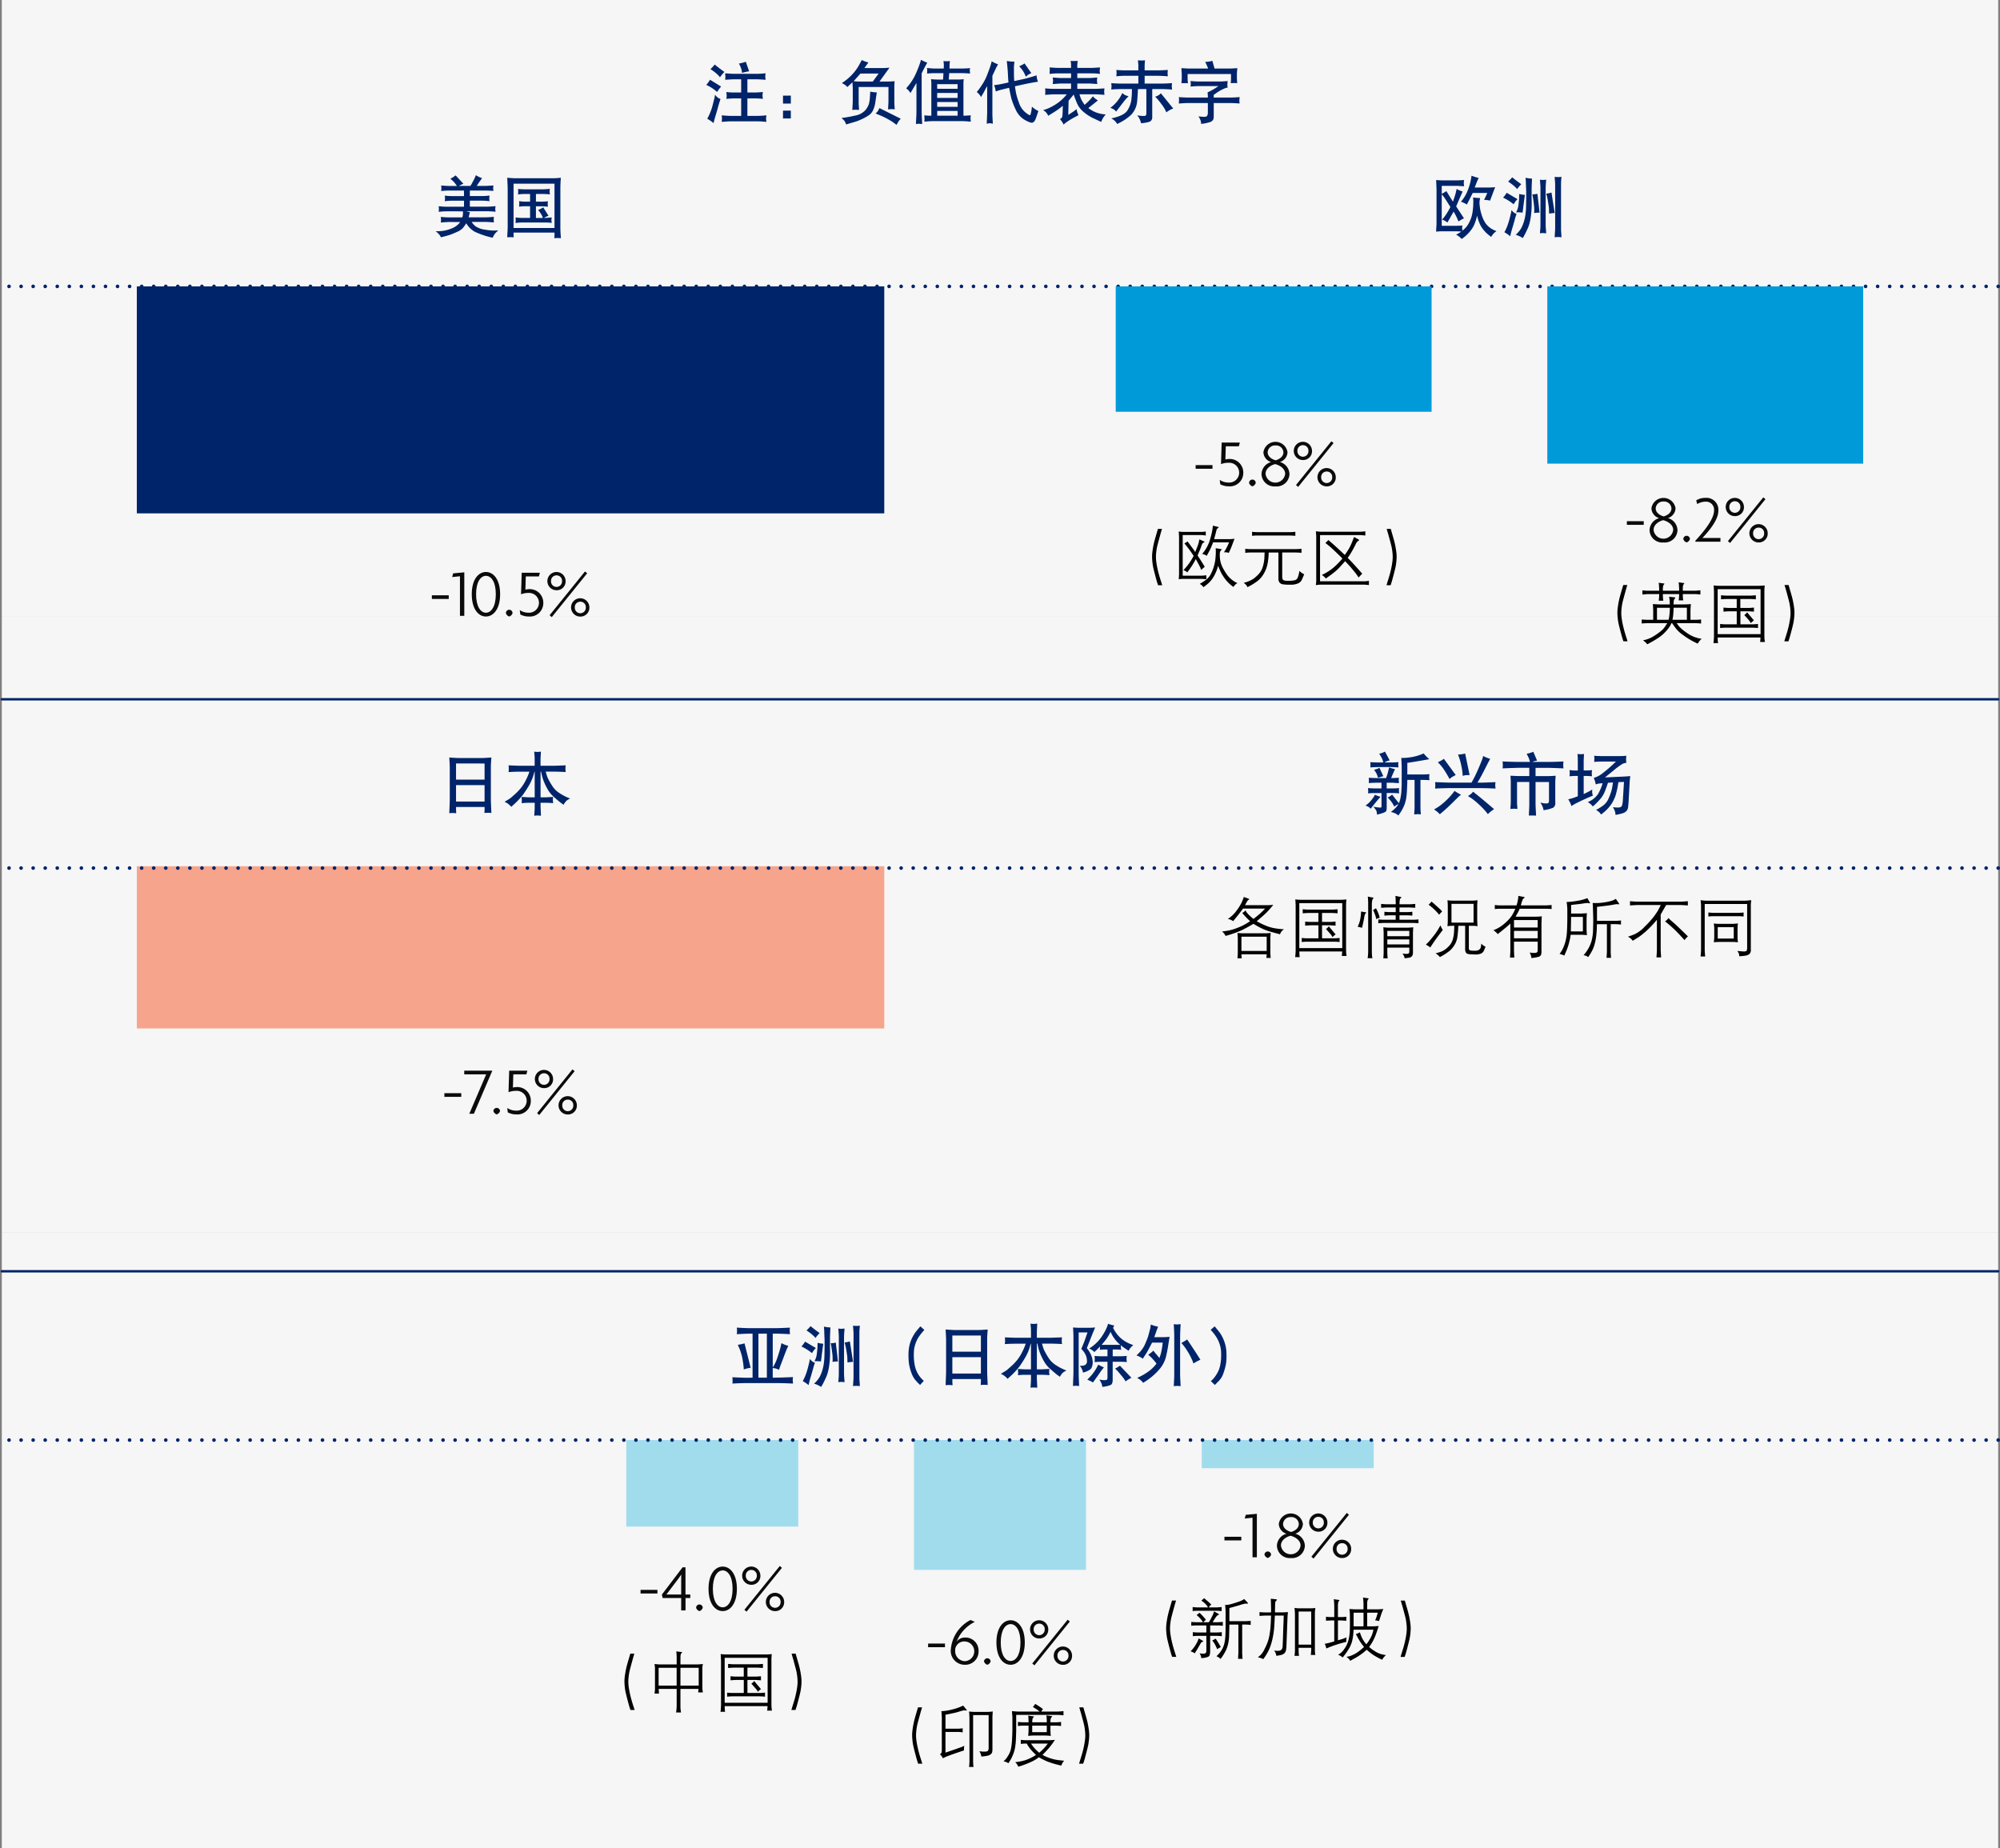 <svg xmlns="http://www.w3.org/2000/svg" viewBox="0 0 414.75 383.25"><rect x="0" y="0" width="414.75" height="383.25" fill="#808080" stroke="none"/><g id="e8c9096c-ee1c-4e47-9cc5-682322cf407e" data-name="Layer 2"><g id="e32a6e76-76a9-48d3-9246-dc531010b885" data-name="Design"><rect x="0.375" width="207" height="127.75" fill="#f6f6f6"/><rect x="207.375" width="207" height="127.75" fill="#f6f6f6"/><rect x="0.375" y="127.75" width="207" height="127.75" fill="#f6f6f6"/><rect x="207.375" y="127.75" width="207" height="127.75" fill="#f6f6f6"/><rect x="0.375" y="255.5" width="414" height="127.75" fill="#f6f6f6"/><line x1="414.375" y1="145.013" x2="0.375" y2="145.013" fill="none" stroke="#002469" stroke-linecap="round" stroke-miterlimit="10" stroke-width="0.5"/><line x1="414.374" y1="263.634" x2="0.374" y2="263.634" fill="none" stroke="#002469" stroke-linecap="round" stroke-miterlimit="10" stroke-width="0.5"/><line x1="414.375" y1="59.39" x2="0.375" y2="59.39" fill="none" stroke="#002469" stroke-linecap="round" stroke-miterlimit="10" stroke-width="0.75" stroke-dasharray="0 2.5"/><path d="M89.559,124.205v-.756h3.5v.756Z" fill="#0b0b0b"/><path d="M95.383,127.707V119.5l-1.611.169.2-.771,2.312-.21v9.021Z" fill="#0b0b0b"/><path d="M100.774,127.847c-1.6,0-2.942-1.583-2.942-4.623,0-3.011,1.345-4.608,2.942-4.608s2.941,1.611,2.941,4.608C103.715,126.25,102.357,127.847,100.774,127.847Zm0-8.433c-1.079,0-2.045,1.233-2.045,3.81,0,2.606.966,3.839,2.045,3.839,1.064,0,2.045-1.233,2.045-3.839S101.838,119.414,100.774,119.414Z" fill="#0b0b0b"/><path d="M105.6,127.847a1.051,1.051,0,0,1-.687-.686.687.687,0,1,1,1.373,0A1.05,1.05,0,0,1,105.6,127.847Z" fill="#0b0b0b"/><path d="M109.663,127.847a3.715,3.715,0,0,1-1.764-.42l-.113-.911a3.283,3.283,0,0,0,1.835.547,2.054,2.054,0,1,0,.029-4.105,4.348,4.348,0,0,0-1.6.28l.139-4.468h3.769l-.2.77h-2.718l-.084,2.746a2.883,2.883,0,0,1,.756-.112,2.807,2.807,0,0,1,2.956,2.857A2.777,2.777,0,0,1,109.663,127.847Z" fill="#0b0b0b"/><path d="M115.417,122.4a1.891,1.891,0,1,1,1.877-1.891A1.825,1.825,0,0,1,115.417,122.4Zm-.994,5.575-.449-.392,7.34-9.077.449.378Zm.994-8.657a1.13,1.13,0,0,0-1.148,1.191,1.143,1.143,0,1,0,2.283,0A1.119,1.119,0,0,0,115.417,119.316Zm4.931,8.545a1.9,1.9,0,1,1,1.877-1.905A1.836,1.836,0,0,1,120.348,127.861Zm0-3.082a1.118,1.118,0,0,0-1.149,1.177,1.144,1.144,0,1,0,2.284,0A1.107,1.107,0,0,0,120.348,124.779Z" fill="#0b0b0b"/><path d="M247.942,97.208v-.756h3.5v.756Z" fill="#0b0b0b"/><path d="M254.817,100.85a3.716,3.716,0,0,1-1.765-.42l-.112-.911a3.27,3.27,0,0,0,1.835.547,2.054,2.054,0,1,0,.028-4.1,4.348,4.348,0,0,0-1.6.28l.14-4.469h3.768l-.2.771H254.2l-.084,2.745a2.892,2.892,0,0,1,.757-.112,2.807,2.807,0,0,1,2.955,2.858A2.776,2.776,0,0,1,254.817,100.85Z" fill="#0b0b0b"/><path d="M259.716,100.85a1.051,1.051,0,0,1-.687-.686.687.687,0,1,1,1.373,0A1.05,1.05,0,0,1,259.716,100.85Z" fill="#0b0b0b"/><path d="M264.505,100.864a2.646,2.646,0,0,1-2.9-2.577,2.682,2.682,0,0,1,1.989-2.466A2.229,2.229,0,0,1,262,93.79a2.526,2.526,0,0,1,5,0,2.215,2.215,0,0,1-1.583,2.017,2.7,2.7,0,0,1,1.989,2.48A2.645,2.645,0,0,1,264.505,100.864Zm-.07-4.622c-1.023.266-1.989.98-1.989,2.017a2.043,2.043,0,0,0,4.062,0C266.508,97.25,265.527,96.522,264.435,96.242Zm.07-3.866A1.511,1.511,0,0,0,262.88,93.8c0,.743.644,1.373,1.667,1.653.994-.294,1.6-.91,1.6-1.653A1.508,1.508,0,0,0,264.505,92.376Z" fill="#0b0b0b"/><path d="M270.2,95.4a1.891,1.891,0,1,1,1.877-1.891A1.825,1.825,0,0,1,270.2,95.4Zm-.994,5.575-.448-.392,7.339-9.077.449.378Zm.994-8.656a1.129,1.129,0,0,0-1.148,1.19,1.143,1.143,0,1,0,2.283,0A1.118,1.118,0,0,0,270.2,92.32Zm4.931,8.544a1.9,1.9,0,1,1,1.877-1.905A1.836,1.836,0,0,1,275.133,100.864Zm0-3.082a1.119,1.119,0,0,0-1.149,1.177,1.144,1.144,0,1,0,2.284,0A1.108,1.108,0,0,0,275.133,97.782Z" fill="#0b0b0b"/><path d="M240.965,109.682q-.246.813-.3,1.018t-.352,1.282q-.294,1.077-.38,1.487t-.15.974a9.564,9.564,0,0,0-.068,1.049,7.954,7.954,0,0,0,.088,1.145q.093.66.247,1.354c.1.462.214.906.334,1.329s.248.837.38,1.238l.253.8h-.862c-.118-.351-.206-.623-.263-.814s-.187-.672-.389-1.442-.334-1.312-.393-1.624-.109-.67-.147-1.073a10.117,10.117,0,0,1-.052-1.09,9.736,9.736,0,0,1,.113-1.217q.107-.732.246-1.357t.5-1.849l.355-1.21Z"/><path d="M245.5,110.3h3.486a5.364,5.364,0,0,0,1.06-.082v.841a5.493,5.493,0,0,0-.923-.1h-3.862v8.422h3.883c.182,0,.523-.027,1.025-.082v.82c-.119-.013-.205-.023-.26-.027l-.4-.021-.253-.027H245.49a7.173,7.173,0,0,0-1.059.075c.013-.105.025-.184.034-.239l.02-.445q.021-.315.021-.321v-7.628q0-.184-.021-.54c-.013-.237-.02-.374-.02-.411l-.034-.321A5.733,5.733,0,0,0,245.5,110.3Zm2.03,4.983a24.231,24.231,0,0,0-1.914-2.59c.11-.064.229-.136.359-.216l.3-.188q.171.233.26.342l.547.752q.567.765.615.841l.164.26q.478-1.2.588-1.515a4.8,4.8,0,0,0,.164-.577l.11-.54.854.376q.225.1.222.15c0,.032-.056.073-.16.123a.823.823,0,0,0-.229.147,1.022,1.022,0,0,0-.168.3l-.349.957-.546,1.285q.308.452.762,1.173t.728,1.193a2.76,2.76,0,0,0-.28.212l-.2.184-.266.226q-.109-.288-.222-.564t-.893-1.678a14.806,14.806,0,0,1-.916,1.575q-.43.633-.84,1.186a2.6,2.6,0,0,0-.8-.465,15.259,15.259,0,0,0,1-1.175A12.873,12.873,0,0,0,247.534,115.28Zm5.558-1.435c.2.036.295.064.3.082s-.047.073-.147.164a.746.746,0,0,0-.208.294,1.2,1.2,0,0,0-.072.325,3.018,3.018,0,0,0-.007.345,7.026,7.026,0,0,0,.065.991,5.1,5.1,0,0,0,.215.9,7.034,7.034,0,0,0,.479,1.056,12.1,12.1,0,0,0,.906,1.395,5.805,5.805,0,0,0,1.986,1.531,3.053,3.053,0,0,0-.452.314,2.716,2.716,0,0,0-.369.472,7.448,7.448,0,0,1-1.586-1.473,10.141,10.141,0,0,1-.837-1.231q-.264-.481-.762-1.671c-.06.219-.122.434-.188.646a8.087,8.087,0,0,1-.359.885,7.555,7.555,0,0,1-.554,1.015,5.887,5.887,0,0,1-.738.9,8.116,8.116,0,0,1-1.21.971,2.718,2.718,0,0,0-.328-.39l-.417-.3a9.354,9.354,0,0,0,1.367-.893,3.542,3.542,0,0,0,1-1.285,9.18,9.18,0,0,0,.56-1.449,10.212,10.212,0,0,0,.257-1.114q.072-.454.113-1.121c.027-.445.036-.762.027-.954l-.027-.567Zm-3.787,1.025a7.931,7.931,0,0,0,1.647-3.052q.281-.974.38-1.47t.126-.735l.075-.608.985.239a.566.566,0,0,1,.229.086c.011.02-.047.078-.175.174a1.052,1.052,0,0,0-.194.178.818.818,0,0,0-.106.246l-.233.93-.253.943h3.288c.132,0,.445-.025.937-.075q-.131.341-.356.942t-.345.9q-.12.3-.482,1.08a3.382,3.382,0,0,0-.362-.092,4.087,4.087,0,0,0-.643-.024,12.433,12.433,0,0,0,.821-1.511l.246-.56h-3.323a16.807,16.807,0,0,1-.666,1.586q-.3.594-.66,1.217a2.335,2.335,0,0,0-.318-.2A3.664,3.664,0,0,0,249.305,114.87Z"/><path d="M257.9,120.858a6.018,6.018,0,0,0,2.047-.844,7.934,7.934,0,0,0,1-.888,4.187,4.187,0,0,0,.609-.821,4.827,4.827,0,0,0,.4-1.073,7.718,7.718,0,0,0,.233-1.336l.041-.869.02-.451h-2.9a7.706,7.706,0,0,0-1.114.075V113.8a7.706,7.706,0,0,0,1.114.075h9.427l.43-.021a5.415,5.415,0,0,0,.691-.054v.847c-.16-.022-.39-.041-.691-.054l-.43-.021H265.9v5.107a.85.85,0,0,0,.185.567q.184.219,1.251.2a6.36,6.36,0,0,0,1-.089.912.912,0,0,0,.752-.512,4.472,4.472,0,0,0,.3-1.019l.075-.444a3.31,3.31,0,0,0,.273.27,5.112,5.112,0,0,0,.718.441q-.115.273-.215.516c-.066.162-.162.38-.287.656a1.537,1.537,0,0,1-.739.7,3.612,3.612,0,0,1-1.616.284,8.9,8.9,0,0,1-1.6-.085,1.089,1.089,0,0,1-.66-.376,1.28,1.28,0,0,1-.222-.8v-5.407H263.1q-.021.513-.045.865c-.016.235-.051.55-.106.947a8.536,8.536,0,0,1-.273,1.244,7.007,7.007,0,0,1-.721,1.538,5.052,5.052,0,0,1-1.538,1.572,12.71,12.71,0,0,1-1.72,1.012,4.263,4.263,0,0,0-.225-.386A2.409,2.409,0,0,0,257.9,120.858Zm1.75-9.734v-.848a8.075,8.075,0,0,0,1.121.076H267.5a8.086,8.086,0,0,0,1.121-.076v.848c-.16-.023-.389-.041-.69-.055l-.431-.02h-6.733A7.756,7.756,0,0,0,259.648,111.124Z"/><path d="M273.989,110.27h8.08q.219,0,1.067-.089v.875c-.529-.059-.884-.089-1.067-.089h-8.326v9.577h9.051c.2,0,.346,0,.451-.014l.335-.041.3-.034v.882a8.013,8.013,0,0,0-1.087-.1h-8.709a9.136,9.136,0,0,0-1.21.1c.014-.132.028-.262.045-.389s.026-.222.03-.286.007-.168.007-.313v-9.037c0-.136,0-.247-.007-.334l-.041-.443-.034-.354Q273.688,110.27,273.989,110.27Zm.13,8.955a10.595,10.595,0,0,0,2.612-1.689,16.783,16.783,0,0,0,1.654-1.716q-.82-.826-1.74-1.695a20.47,20.47,0,0,0-1.787-1.517c.091-.087.161-.155.211-.206l.274-.28.13-.13q1.134.985,1.593,1.4t1.811,1.692c.251-.355.462-.669.636-.94a10.073,10.073,0,0,0,.536-.967q.278-.561.742-1.818l.861.464c.137.078.2.137.2.178s-.075.1-.219.181a1.833,1.833,0,0,0-.523.735q-.308.615-.659,1.251a17.785,17.785,0,0,1-.968,1.518q1.464,1.49,3.008,3.288-.444.444-.759.786-.19-.3-.324-.5t-.615-.793q-.483-.6-.732-.885t-1.118-1.207q-.915,1.04-1.285,1.422a11.517,11.517,0,0,1-.882.813q-.512.432-1.825,1.347c-.086-.1-.167-.189-.242-.266A5.991,5.991,0,0,0,274.119,119.225Z"/><path d="M288.413,109.682q.226.813.468,1.637t.383,1.446q.141.623.246,1.34a9.888,9.888,0,0,1,.117,1.2,9.638,9.638,0,0,1-.059,1.148q-.062.582-.15,1.039t-.41,1.682q-.321,1.224-.376,1.395l-.253.793h-.854q.156-.534.324-1.067t.322-1.063q.153-.529.307-1.23t.246-1.361a7.97,7.97,0,0,0,.089-1.145,9.818,9.818,0,0,0-.068-1.049q-.066-.564-.151-.974t-.379-1.487q-.294-1.077-.294-1.083l-.355-1.217Z"/><path d="M337.372,108.838v-.756h3.5v.756Z" fill="#0b0b0b"/><path d="M344.975,112.494a2.645,2.645,0,0,1-2.9-2.577,2.681,2.681,0,0,1,1.989-2.466,2.227,2.227,0,0,1-1.6-2.031,2.526,2.526,0,0,1,5,0,2.218,2.218,0,0,1-1.583,2.018,2.7,2.7,0,0,1,1.989,2.479A2.646,2.646,0,0,1,344.975,112.494Zm-.07-4.622c-1.022.266-1.989.98-1.989,2.017a2.043,2.043,0,0,0,4.062,0C346.978,108.88,346,108.152,344.905,107.872Zm.07-3.866a1.512,1.512,0,0,0-1.625,1.428c0,.743.645,1.373,1.667,1.653,1-.294,1.6-.91,1.6-1.653A1.508,1.508,0,0,0,344.975,104.006Z" fill="#0b0b0b"/><path d="M349.762,112.48a1.05,1.05,0,0,1-.686-.686.686.686,0,1,1,1.372,0A1.05,1.05,0,0,1,349.762,112.48Z" fill="#0b0b0b"/><path d="M351.581,112.34v-.21c2.494-2.7,3.866-4.819,3.866-6.233a1.658,1.658,0,0,0-1.751-1.863,3.367,3.367,0,0,0-1.736.5l-.211-.77a3.546,3.546,0,0,1,1.947-.519,2.465,2.465,0,0,1,2.648,2.676c0,1.611-1.331,3.53-3.306,5.645h3.74v.77Z" fill="#0b0b0b"/><path d="M359.773,107.031a1.891,1.891,0,1,1,1.877-1.891A1.825,1.825,0,0,1,359.773,107.031Zm-1,5.575-.448-.392,7.34-9.077.448.378Zm1-8.656a1.129,1.129,0,0,0-1.149,1.19,1.143,1.143,0,1,0,2.283,0A1.118,1.118,0,0,0,359.773,103.95Zm4.93,8.544a1.9,1.9,0,1,1,1.877-1.905A1.836,1.836,0,0,1,364.7,112.494Zm0-3.081a1.117,1.117,0,0,0-1.148,1.176,1.144,1.144,0,1,0,2.283,0A1.107,1.107,0,0,0,364.7,109.413Z" fill="#0b0b0b"/><path d="M337.465,121.312q-.246.813-.3,1.018t-.352,1.282q-.294,1.077-.38,1.487t-.15.974a9.564,9.564,0,0,0-.068,1.049,7.954,7.954,0,0,0,.088,1.145q.093.66.247,1.354t.334,1.33q.181.635.38,1.237l.253.8h-.862q-.177-.526-.263-.814T336,130.732q-.3-1.155-.393-1.624t-.147-1.073a10.117,10.117,0,0,1-.052-1.09,9.753,9.753,0,0,1,.113-1.217q.107-.732.246-1.357t.5-1.849l.355-1.21Z"/><path d="M343.623,125.318l.465.02h2.186c-.01-.506-.023-.822-.041-.95l-.1-.636,1.175.13a.124.124,0,0,1,.1.075c.016.041-.037.128-.16.26a.691.691,0,0,0-.15.4q-.029.264-.055.721h2.295a10.55,10.55,0,0,0,1.3-.075q-.075,1.032-.075,1.326v1.942h1.1a9.43,9.43,0,0,0,1.1-.076v.848q-.212-.027-.7-.055l-.4-.02h-3.958c.1.141.254.358.475.649a9.148,9.148,0,0,0,1.7,1.412,6.519,6.519,0,0,0,3,1.179,4.024,4.024,0,0,0-.581.636l-.239.369q-.957-.452-1.575-.81a18.1,18.1,0,0,1-1.511-1.008,6.892,6.892,0,0,1-1.323-1.19q-.43-.54-.9-1.237h-.129q-.158.328-.315.619a7.558,7.558,0,0,1-.806,1.035,8.222,8.222,0,0,1-1.586,1.381,22.081,22.081,0,0,1-2.331,1.347,2.821,2.821,0,0,0-.233-.3,6.828,6.828,0,0,0-.629-.523,6.479,6.479,0,0,0,2.044-.752,14.292,14.292,0,0,0,1.535-1.06,4.084,4.084,0,0,0,.96-1l.486-.745h-4.184l-.335.02-.465.014-.314.041v-.848a3.057,3.057,0,0,0,.314.041l.465.014.335.021h1.272v-1.942l-.021-.465-.014-.43-.041-.431Q343.043,125.3,343.623,125.318Zm.452-2.817v-.348c0-.028-.009-.189-.027-.486s-.027-.453-.027-.471l-.062-.342,1.121.15c.05.009.076.028.079.055s-.017.059-.058.1a.732.732,0,0,0-.212.413,3.433,3.433,0,0,0-.055.674v.259h3.377v-.444c0-.041-.009-.206-.027-.5s-.028-.441-.028-.454l-.054-.349,1.114.157c.041.01.064.027.068.052s-.011.056-.048.092a.757.757,0,0,0-.222.424,3.994,3.994,0,0,0-.044.67v.348h2.548c.21,0,.577-.029,1.1-.089v.882a10.309,10.309,0,0,0-1.1-.095H348.97v.116c0,.054,0,.215.017.482a3.106,3.106,0,0,0,.038.468l.047.239h-.957c.014-.095.026-.182.038-.26s.024-.222.038-.434.02-.377.02-.5V123.2h-3.377v.225q0,.082.021.462a4.23,4.23,0,0,0,.034.434l.048.246h-.957c.013-.1.024-.171.03-.226s.02-.217.038-.489.027-.438.027-.5v-.15h-2.358c-.146,0-.29.006-.431.02l-.355.041-.335.034v-.882c.146.019.314.038.506.059a5.919,5.919,0,0,0,.615.03Zm-.458,6.03h2.407q.081-.348.116-.549c.022-.134.049-.361.078-.682s.047-.556.052-.7l.02-.56h-2.673Zm6.2,0v-2.5h-2.761c0,.278-.01.5-.017.672s-.022.393-.045.668-.045.474-.068.6l-.1.559Z"/><path d="M355.327,133.364c.023-.169.04-.3.052-.39s.023-.263.037-.516.021-.43.021-.53V122.6l-.021-.376-.014-.37-.041-.444q.744.068,1.085.068h8.379q.354,0,1.139-.068c-.023.2-.038.343-.044.427s-.014.212-.021.383-.01.3-.01.38v9.015q0,.254.013.612a3.927,3.927,0,0,0,.041.5l.055.4h-.989c.031-.291.05-.478.054-.56l.021-.369H356.2c.009.446.02.713.034.8l.041.37ZM365.1,131.5v-9.324H356.2V131.5Zm-4.943-2.03v-2.7h-1.64l-.4.02c-.324.019-.56.037-.711.055v-.848q.746.077,1.108.076h1.64v-1.86h-2.146l-.4.021q-.485.027-.711.054v-.847q.746.075,1.108.075h5q.334,0,1.114-.075v.847q-.227-.027-1.117-.075h-2.1v1.86H362.6q.342,0,1.124-.076v.848q-.226-.027-.733-.055l-.391-.02h-1.679v2.7h2.52c.229,0,.6-.025,1.124-.075v.848a9.88,9.88,0,0,0-1.121-.076h-5.633a8.97,8.97,0,0,0-1.1.076v-.848q.732.075,1.1.075Zm3.562-.807a4.62,4.62,0,0,0-.656.561c-.037-.077-.079-.163-.127-.256a5.729,5.729,0,0,0-.578-.715c-.337-.382-.549-.622-.635-.717a2.5,2.5,0,0,0,.43-.356l.151-.205Q362.628,127.362,363.722,128.66Z"/><path d="M370.913,121.312q.226.813.468,1.637t.383,1.446q.141.623.246,1.34a9.888,9.888,0,0,1,.117,1.2,9.638,9.638,0,0,1-.059,1.148q-.062.582-.15,1.039t-.41,1.682q-.321,1.224-.376,1.395l-.253.793h-.854q.156-.534.324-1.067t.322-1.063q.153-.53.307-1.23t.246-1.361a7.97,7.97,0,0,0,.089-1.145,9.818,9.818,0,0,0-.068-1.049q-.066-.564-.151-.974t-.379-1.487q-.294-1.077-.294-1.083l-.355-1.217Z"/><path d="M92.155,227.46V226.7h3.5v.757Z" fill="#0b0b0b"/><path d="M98.274,230.962h-.952l3.5-8.167H96.271v-.77H102.1Z" fill="#0b0b0b"/><path d="M103.006,231.1a1.053,1.053,0,0,1-.687-.687.687.687,0,0,1,1.373,0A1.051,1.051,0,0,1,103.006,231.1Z" fill="#0b0b0b"/><path d="M107.067,231.1a3.716,3.716,0,0,1-1.765-.421l-.112-.91a3.277,3.277,0,0,0,1.835.546,2.054,2.054,0,1,0,.028-4.1,4.348,4.348,0,0,0-1.6.28l.14-4.468h3.768l-.2.77H106.45l-.084,2.746a2.892,2.892,0,0,1,.757-.112,2.806,2.806,0,0,1,2.955,2.857A2.776,2.776,0,0,1,107.067,231.1Z" fill="#0b0b0b"/><path d="M112.82,225.653a1.891,1.891,0,1,1,1.878-1.891A1.824,1.824,0,0,1,112.82,225.653Zm-.994,5.575-.448-.393,7.34-9.076.448.378Zm.994-8.657a1.129,1.129,0,0,0-1.148,1.191,1.143,1.143,0,1,0,2.283,0A1.119,1.119,0,0,0,112.82,222.571Zm4.931,8.545a1.9,1.9,0,1,1,1.877-1.905A1.837,1.837,0,0,1,117.751,231.116Zm0-3.082a1.117,1.117,0,0,0-1.148,1.177,1.144,1.144,0,1,0,2.283,0A1.107,1.107,0,0,0,117.751,228.034Z" fill="#0b0b0b"/><path d="M254.922,192.939a10.1,10.1,0,0,0,1.6-.492,14.733,14.733,0,0,0,1.371-.6,15.553,15.553,0,0,0,1.343-.814,15.185,15.185,0,0,1-1.627-1.722,2.749,2.749,0,0,0,.284-.154,2.381,2.381,0,0,0,.393-.366c.064.123.134.246.212.369a4.367,4.367,0,0,0,.533.6,8.985,8.985,0,0,0,.916.8q.738-.575,1.248-1.015t1.159-1.132h-4.574q-1.086,1.463-2.064,2.611a2.4,2.4,0,0,0-.677-.355l-.41-.109a6.677,6.677,0,0,0,1.788-1.7,11.224,11.224,0,0,0,1.015-1.59,12.31,12.31,0,0,0,.506-1.258l1.039.376q.094.04.1.075c0,.023-.036.059-.123.109a.91.91,0,0,0-.277.274q-.126.184-.489.868h4.724q.329,0,1.142-.075-.78.963-1.381,1.572t-2.058,1.832a16.577,16.577,0,0,0,1.767.868,8.719,8.719,0,0,0,1.993.591,14.892,14.892,0,0,0,1.9.2,2.094,2.094,0,0,0-.7.725l-.137.321-.919-.246q-.687-.184-1.326-.373a10.858,10.858,0,0,1-1.439-.553,16.016,16.016,0,0,1-1.812-1q-1.545.9-2.546,1.378a22.842,22.842,0,0,1-3.251,1.131,2.485,2.485,0,0,0-.382-.6l-.315-.328A14.107,14.107,0,0,0,254.922,192.939Zm2.772.605h4.758q.233,0,1.06-.075c-.018.173-.03.3-.034.389l-.021.321c-.014.2-.02.319-.02.369v3.03c0,.064.006.2.02.4l.021.314.034.356H262.6c.018-.105.032-.194.041-.267s.023-.234.041-.485h-5.25c.018.333.032.526.041.581l.034.246h-.895c.018-.164.031-.289.041-.376l.013-.314c.014-.269.021-.406.021-.41v-3.071l-.021-.355-.013-.348-.041-.376Q257.421,193.544,257.694,193.544Zm4.984,3.651v-2.953h-5.236V197.2Z"/><path d="M268.577,198.48c.023-.169.04-.3.052-.39s.023-.263.037-.516.021-.43.021-.53v-9.33l-.021-.376-.014-.37-.041-.444q.744.067,1.085.068h8.379q.354,0,1.139-.068c-.023.2-.038.343-.044.427s-.014.212-.021.383-.01.3-.01.38v9.015q0,.253.013.613a3.924,3.924,0,0,0,.041.5l.055.4h-.989c.031-.292.05-.479.054-.561l.021-.369h-8.883q.013.669.034.8l.041.369Zm9.776-1.866v-9.325h-8.908v9.325Zm-4.943-2.031v-2.7h-1.64l-.4.021c-.324.018-.56.036-.711.054v-.847q.746.075,1.108.075h1.64v-1.86h-2.146l-.4.021c-.323.018-.56.037-.711.055v-.848q.746.075,1.108.075h5q.334,0,1.114-.075v.848c-.151-.018-.523-.044-1.117-.076h-2.1v1.86h1.679q.342,0,1.124-.075v.847q-.226-.027-.733-.054l-.391-.021h-1.679v2.7h2.52c.229,0,.6-.025,1.124-.075v.848a9.856,9.856,0,0,0-1.121-.075h-5.633a8.956,8.956,0,0,0-1.1.075v-.848q.732.075,1.1.075Zm3.562-.806a4.56,4.56,0,0,0-.656.56c-.037-.077-.079-.163-.127-.256a5.754,5.754,0,0,0-.578-.714q-.505-.574-.635-.718a2.5,2.5,0,0,0,.43-.356l.151-.205Q275.878,192.478,276.972,193.777Z"/><path d="M281.538,192.184a6.041,6.041,0,0,0,.4-.974,7.435,7.435,0,0,0,.191-.892q.075-.486.1-.786l.034-.506.971.164a.082.082,0,0,1,.071.068c.007.037-.023.084-.092.144a.683.683,0,0,0-.208.352q-.052.209-.12.6c-.046.262-.108.587-.188.974s-.165.75-.256,1.087A4.935,4.935,0,0,0,281.538,192.184Zm3.24-6.029a.123.123,0,0,1,.069.041c.013.018-.016.066-.089.143a.692.692,0,0,0-.157.257,2.182,2.182,0,0,0-.082.43c-.023.194-.035.318-.035.373v9.864q0,.192.018.591a3.377,3.377,0,0,0,.037.475l.062.37h-.992c.023-.16.041-.293.055-.4s.028-.261.041-.462.021-.392.021-.574V187.03c0-.032-.007-.151-.021-.356l-.02-.355-.041-.39Zm.561,2.187a8.93,8.93,0,0,1,.69,1.613l.089.376a4.561,4.561,0,0,0-.731.26q-.035-.2-.069-.369a4.916,4.916,0,0,0-.191-.608,8.138,8.138,0,0,0-.4-.91A2.778,2.778,0,0,0,285.339,188.342Zm4.1.807v-.964h-1.873l-.39.02q-.561.035-.766.055v-.813q.78.075,1.176.075h1.853v-.486l-.021-.43-.007-.39-.041-.431,1.128.226q.109.027.123.075c.009.032-.039.087-.143.164a.465.465,0,0,0-.185.3q-.027.178-.048.369c-.013.128-.02.221-.02.281v.321h2.087q.409,0,1.174-.075v.813c-.151-.018-.4-.036-.764-.055l-.41-.02H290.22v.964h1.493q.463,0,1.173-.069v.8q-.709-.067-1.173-.068H290.22v.923h2.764c.3,0,.687-.023,1.173-.069v.8q-.73-.068-1.175-.068h-6c-.3,0-.686.023-1.155.068v-.8q.711.069,1.176.069h2.427v-.923h-1.176q-.444,0-1.162.068v-.8q.725.069,1.176.069Zm1.4,8.586a4.369,4.369,0,0,0,.855.075.676.676,0,0,0,.454-.127.486.486,0,0,0,.106-.345v-.82h-4.559v1.142c0,.05.006.179.02.389l.021.342.034.349h-.909c.018-.151.031-.267.041-.349l.013-.356.021-.375v-4.247l-.021-.389-.013-.335-.041-.389q.8.075,1.044.075h4.009q.314,0,1.174-.075c-.023.173-.037.3-.041.389l-.014.314-.02.355v4.172a1.4,1.4,0,0,1-.1.574.805.805,0,0,1-.261.325.944.944,0,0,1-.37.16c-.136.028-.464.073-.983.137q-.041-.184-.1-.369A2.581,2.581,0,0,0,290.835,197.735Zm1.415-3.589v-1.108h-4.559v1.108Zm0,.663h-4.559v1.046h4.559Z"/><path d="M295.689,195.889q.273-.26.5-.485t.9-1.067a14.435,14.435,0,0,0,1-1.367q.324-.526.625-1.073a4.13,4.13,0,0,0,.174.43,3.6,3.6,0,0,0,.318.5q-.219.3-.81,1.081t-.96,1.319q-.369.532-.827,1.251A6.444,6.444,0,0,0,295.689,195.889Zm1.162-8.921.4.328q.105.09.775.694c.447.4.7.642.766.714l.274.315a4.741,4.741,0,0,0-.616.67,12.714,12.714,0,0,0-1.852-1.825l-.349-.24A5.332,5.332,0,0,0,296.851,186.968Zm4.4-.2h4.029q.375,0,1.133-.075c-.023.141-.036.246-.041.315l-.014.322-.02.349v3.256l.02.4.014.37.041.356q-.7-.075-1.08-.075H304.6v4.6a.619.619,0,0,0,.078.366.482.482,0,0,0,.24.15,4.964,4.964,0,0,0,.987.052,1.29,1.29,0,0,0,.872-.243.873.873,0,0,0,.325-.578l.095-.649a3.483,3.483,0,0,0,.332.328,2.54,2.54,0,0,0,.543.308c-.077.186-.187.444-.328.772a1.192,1.192,0,0,1-.67.673,3.225,3.225,0,0,1-1.2.175l-.622-.028a4.167,4.167,0,0,1-.815-.082.708.708,0,0,1-.444-.3,1.31,1.31,0,0,1-.156-.718v-4.826h-1.415c-.018.328-.037.642-.055.943s-.063.735-.133,1.3a4.264,4.264,0,0,1-.516,1.579,5.327,5.327,0,0,1-.991,1.275,11.1,11.1,0,0,1-2.133,1.388q-.158-.192-.315-.352a3.107,3.107,0,0,0-.581-.414c.324-.082.706-.2,1.149-.352a4.048,4.048,0,0,0,1.421-.957,3.417,3.417,0,0,0,.978-1.49,7.033,7.033,0,0,0,.267-1.367c.031-.4.052-.778.061-1.125l.007-.43h-.335c-.223,0-.586.025-1.087.075.018-.164.031-.287.038-.367s.014-.2.024-.37.013-.3.013-.4V187.8c0-.05-.006-.18-.017-.391s-.017-.324-.017-.342l-.041-.37A10.662,10.662,0,0,0,301.252,186.77ZM301,191.323h4.58v-3.89H301Z"/><path d="M309.709,192.9a7.242,7.242,0,0,0,1.907-1.067,10.758,10.758,0,0,0,1.227-1.114,7.2,7.2,0,0,0,.728-.929,9.007,9.007,0,0,0,.663-1.34h-3.288a8.146,8.146,0,0,0-.963.068v-.841a8.308,8.308,0,0,0,.963.075h3.548a8.537,8.537,0,0,0,.335-1.462l.041-.5,1.135.219c.109.023.17.049.181.079s-.042.085-.161.167a.962.962,0,0,0-.252.274,7.964,7.964,0,0,0-.383,1.223h5.3c.027,0,.134-.006.321-.02l.39-.021.362-.034v.841a10.765,10.765,0,0,0-1.1-.068h-5.519q-.109.252-.233.514t-.622,1.133h4.088q.622,0,1.361-.068c-.023.2-.037.349-.041.445l-.014.486-.021.581v5.707a1.86,1.86,0,0,1-.126.844.9.9,0,0,1-.5.335,8.1,8.1,0,0,1-1.47.242,2.658,2.658,0,0,0-.164-.752l-.191-.389a4.6,4.6,0,0,0,1.2.075.543.543,0,0,0,.38-.178.778.778,0,0,0,.085-.417v-1.729h-4.908V197.3c0,.037.007.187.02.451l.021.452.034.369h-.909q.021-.28.027-.363c0-.054.014-.2.028-.444s.02-.408.02-.5v-5.742q-.492.465-.841.755t-1.77,1.432c-.087-.1-.17-.193-.25-.28A7.089,7.089,0,0,0,309.709,192.9Zm4.259-.561h4.908v-1.545h-4.908Zm0,2.242h4.908v-1.544h-4.908Z"/><path d="M327.236,186.784a8.669,8.669,0,0,0,1.935-.534l.5.862c.059.105.074.169.044.194a.17.17,0,0,1-.153.011,2.961,2.961,0,0,0-.356-.055,3.8,3.8,0,0,0-.451.034l-1.155.171-1.231.13-.56.075v1.771h2.135l.4-.021c.348-.013.6-.032.748-.054-.023.168-.037.293-.041.375l-.014.368-.02.32v2.3c0,.014.007.175.02.484l.014.32.041.389q-.754-.075-1.179-.075h-2.2c-.032.21-.066.428-.1.656s-.118.586-.246,1.073a12.56,12.56,0,0,1-.473,1.436l-.417.984-.069.164c-.118-.054-.211-.095-.276-.123s-.3-.1-.708-.225q.171-.24.369-.537a6.072,6.072,0,0,0,.475-.957,8.262,8.262,0,0,0,.438-1.36,9.687,9.687,0,0,0,.215-1.407q.054-.705.079-1.636t.024-1.38v-1.972q0-.144-.035-.571c-.023-.285-.036-.443-.041-.475l-.075-.465A16.62,16.62,0,0,0,327.236,186.784Zm-1.483,6.371h2.5V190.14h-2.447Zm2.632,4.935a7.95,7.95,0,0,0,1-1.388,7.76,7.76,0,0,0,.67-1.592,9.935,9.935,0,0,0,.307-2.423q.048-1.554.034-2.28l-.041-1.566-.02-.54-.014-.519-.041-.527a10.656,10.656,0,0,0,2.246-.1,11.711,11.711,0,0,0,1.63-.331,3.86,3.86,0,0,0,.923-.424l.52.745q.225.335.194.362a.216.216,0,0,1-.133.027l-.28-.034a1.115,1.115,0,0,0-.294.014c-.109.018-.34.059-.691.123s-.809.13-1.374.2l-1.415.171-.43.055v2.891h3.712a9.692,9.692,0,0,0,1.264-.075v.848q-.247-.027-.591-.051c-.23-.016-.4-.024-.509-.024h-1.032v5.776c0,.046.006.182.02.41l.021.4.034.389h-.937c.014-.2.025-.344.034-.444l.021-.41c.014-.21.02-.335.02-.376v-5.742h-2.071c-.009.387-.019.743-.031,1.066s-.047.757-.106,1.3a11.493,11.493,0,0,1-.3,1.623,7.188,7.188,0,0,1-.52,1.433,11.38,11.38,0,0,1-.857,1.4,3.189,3.189,0,0,0-.339-.219A2.232,2.232,0,0,0,328.385,198.09Z"/><path d="M344.4,187.679h-4.676q-.492,0-1.7.089v-.882q1.059.1,1.7.1h8.675q.567,0,1.62-.1v.882c-.8-.059-1.343-.089-1.62-.089h-2.878c-.183.31-.386.662-.612,1.056s-.4.7-.523.906v7.267c0,.077.007.234.02.471l.035.65.041.506h-.971q.062-.91.075-1.176c.009-.178.014-.328.014-.451v-6.173a22.169,22.169,0,0,1-2.348,2.467q-.893.753-1.272,1.016t-1.4.871c-.073-.1-.157-.208-.253-.325a3.141,3.141,0,0,0-.731-.516q.505-.163,1.367-.5a7.256,7.256,0,0,0,2.17-1.644,18.965,18.965,0,0,0,1.853-2.054q.543-.748.759-1.111T344.4,187.679Zm4.928,7.28q-1.059-1.19-1.876-2a28.021,28.021,0,0,0-2.171-1.9,1.75,1.75,0,0,0,.541-.444l.17-.226c.251.246.442.426.575.54l.861.745q.191.178,1.152,1.1t1.459,1.419c-.091.073-.175.144-.253.215A5.629,5.629,0,0,0,349.323,194.959Z"/><path d="M353.213,186.739a4.756,4.756,0,0,0,.532.038h8.212q.115,0,1.209-.1c-.05.445-.078.71-.082.795s-.007.178-.007.278v9.27a1.026,1.026,0,0,1-.274.8,1.508,1.508,0,0,1-.711.332,11.589,11.589,0,0,1-1.407.15c-.01-.1-.023-.213-.041-.352a.942.942,0,0,0-.13-.373l-.219-.376q.348.048,1.1.1c.478.036.752-.019.82-.167a1.341,1.341,0,0,0,.1-.558v-9.105h-8.8v9.584c0,.077.007.2.02.376l.041.54.034.376h-.95c.014-.164.025-.289.034-.376l.041-.54c.014-.173.021-.3.021-.376v-9.324c0-.041-.007-.139-.021-.293l-.034-.434-.041-.326Q352.892,186.7,353.213,186.739Zm1.066,2.485a10.092,10.092,0,0,0,1.094.075h5.154a9.589,9.589,0,0,0,1.053-.075v.841a9.387,9.387,0,0,0-1.053-.069h-5.154a9.8,9.8,0,0,0-1.094.069Zm1.121,2.283a8.375,8.375,0,0,0,1.128.075H359.3c.146,0,.276-.011.39-.02l.41-.034.307-.021q-.067.459-.075.667c0,.139-.007.27-.007.393v1.757c0,.159,0,.3.007.43s.03.344.075.65a9.276,9.276,0,0,0-1.107-.069h-2.748a10.483,10.483,0,0,0-1.149.069c.014-.123.025-.224.035-.3s.02-.2.034-.376.02-.308.02-.4v-1.757c0-.123,0-.226-.01-.308S355.446,191.926,355.4,191.507Zm.814,3.131h3.322v-2.372h-3.322Z"/><path d="M132.835,330.453V329.7h3.5v.756Z" fill="#0b0b0b"/><path d="M142.161,331.392v2.563h-.9v-2.563h-3.839l-.168-.715,4.3-5.659h.6v5.645h.994v.729Zm-.91-4.833c-.323.5-.673.952-1,1.387l-2.059,2.717h3.068v-2.731c0-.463,0-.869.013-1.359Z" fill="#0b0b0b"/><path d="M145.043,334.1a1.05,1.05,0,0,1-.686-.686.686.686,0,1,1,1.372,0A1.05,1.05,0,0,1,145.043,334.1Z" fill="#0b0b0b"/><path d="M149.874,334.1c-1.6,0-2.942-1.583-2.942-4.623,0-3.011,1.345-4.608,2.942-4.608s2.941,1.611,2.941,4.608C152.815,332.5,151.457,334.1,149.874,334.1Zm0-8.433c-1.079,0-2.045,1.233-2.045,3.81,0,2.606.966,3.839,2.045,3.839,1.064,0,2.045-1.233,2.045-3.839S150.938,325.662,149.874,325.662Z" fill="#0b0b0b"/><path d="M155.809,328.646a1.891,1.891,0,1,1,1.877-1.891A1.825,1.825,0,0,1,155.809,328.646Zm-.994,5.575-.448-.392,7.339-9.077.449.378Zm.994-8.657a1.13,1.13,0,0,0-1.148,1.191,1.143,1.143,0,1,0,2.283,0A1.119,1.119,0,0,0,155.809,325.564Zm4.931,8.545a1.9,1.9,0,1,1,1.877-1.9A1.836,1.836,0,0,1,160.74,334.109Zm0-3.082a1.119,1.119,0,0,0-1.149,1.177,1.144,1.144,0,1,0,2.284,0A1.108,1.108,0,0,0,160.74,331.027Z" fill="#0b0b0b"/><path d="M131.549,342.927q-.246.813-.3,1.018t-.352,1.282q-.294,1.077-.38,1.487t-.15.974a9.564,9.564,0,0,0-.068,1.049,7.965,7.965,0,0,0,.088,1.145q.093.66.247,1.354t.334,1.329q.182.636.38,1.238l.253.8h-.862q-.177-.526-.263-.813t-.389-1.442q-.3-1.156-.393-1.624t-.147-1.073a10.135,10.135,0,0,1-.052-1.091,9.739,9.739,0,0,1,.113-1.216q.107-.732.246-1.357t.5-1.849l.355-1.21Z"/><path d="M141.106,345.162h3.426q.321,0,1.215-.089c-.018.15-.036.288-.055.413s-.029.22-.034.286-.007.2-.007.392v3.654c0,.187,0,.335.014.444l.041.355.041.355h-.969c.013-.1.025-.184.034-.239l.02-.266.021-.226h-3.747v3.616c0,.05,0,.161.01.332a2.667,2.667,0,0,0,.024.325l.041.293.034.322h-1c.009-.142.023-.277.041-.407s.03-.2.034-.208l.014-.322.02-.335v-3.616h-3.732c.009.119.016.207.021.267l.013.314.041.376h-.929a2.8,2.8,0,0,1,.034-.321l.041-.315c.009-.091.013-.216.013-.376V346.15c0-.19,0-.334-.013-.429l-.041-.314-.034-.334q.853.089,1.059.089h3.527V343.61c0-.018-.006-.159-.02-.424l-.014-.3-.041-.431,1.053.13c.1.013.149.032.161.054s-.031.08-.127.171a.556.556,0,0,0-.154.223,1.957,1.957,0,0,0-.058.413,3.544,3.544,0,0,0-.013.39Zm-4.526.7v3.685h3.739v-3.685Zm4.526,3.685h3.787v-3.685h-3.787Z"/><path d="M149.411,354.978c.023-.168.04-.3.052-.389s.023-.264.037-.516.021-.43.021-.53v-9.331l-.021-.376-.014-.369-.041-.445q.744.069,1.085.069h8.379q.354,0,1.139-.069c-.023.2-.038.343-.044.428s-.014.212-.021.383-.01.3-.01.379v9.016q0,.253.013.612a3.945,3.945,0,0,0,.041.5l.055.4h-.989c.031-.292.05-.478.054-.56l.021-.37h-8.883q.014.67.034.8l.041.369Zm9.776-1.866v-9.324h-8.908v9.324Zm-4.943-2.03v-2.7H152.6l-.4.02c-.324.018-.56.037-.711.055v-.848q.745.075,1.108.075h1.64v-1.859H152.1l-.4.021q-.484.027-.711.054v-.847q.745.075,1.108.075h5q.334,0,1.114-.075v.847q-.227-.027-1.117-.075H155v1.859h1.679q.342,0,1.124-.075v.848c-.151-.018-.4-.037-.733-.055l-.391-.02H155v2.7h2.52c.229,0,.6-.025,1.124-.075v.847a9.857,9.857,0,0,0-1.122-.075h-5.632a8.956,8.956,0,0,0-1.1.075v-.847q.732.075,1.1.075Zm3.562-.807a4.493,4.493,0,0,0-.656.561c-.037-.078-.079-.163-.127-.257a5.835,5.835,0,0,0-.578-.714q-.505-.574-.635-.718a2.465,2.465,0,0,0,.43-.355l.151-.2Q156.712,348.977,157.806,350.275Z"/><path d="M165,342.927q.226.813.468,1.637t.383,1.446q.141.621.246,1.339a9.92,9.92,0,0,1,.117,1.2,9.638,9.638,0,0,1-.059,1.148q-.061.582-.15,1.039t-.41,1.682q-.321,1.224-.376,1.394l-.253.793h-.854q.156-.532.324-1.066t.322-1.063q.153-.53.307-1.23t.246-1.361a7.981,7.981,0,0,0,.089-1.145,9.818,9.818,0,0,0-.068-1.049q-.066-.564-.151-.974t-.379-1.487q-.294-1.077-.294-1.084l-.355-1.216Z"/><path d="M192.465,341.588v-.756h3.5v.756Z" fill="#0b0b0b"/><path d="M200.083,345.23a2.878,2.878,0,0,1-2.913-3.109,7.577,7.577,0,0,1,4.09-6.178l.9.392a7.58,7.58,0,0,0-3.768,4.091,2.106,2.106,0,0,1,1.723-.841,2.711,2.711,0,0,1,2.816,2.83A2.745,2.745,0,0,1,200.083,345.23Zm-.028-4.832a1.892,1.892,0,0,0-1.961,1.526,3.687,3.687,0,0,0-.014.393,2.083,2.083,0,0,0,2.017,2.171,2.047,2.047,0,0,0-.042-4.09Z" fill="#0b0b0b"/><path d="M204.744,345.23a1.051,1.051,0,0,1-.687-.686.687.687,0,0,1,1.373,0A1.05,1.05,0,0,1,204.744,345.23Z" fill="#0b0b0b"/><path d="M209.575,345.23c-1.6,0-2.942-1.583-2.942-4.622,0-3.012,1.345-4.609,2.942-4.609s2.941,1.611,2.941,4.609C212.516,343.633,211.158,345.23,209.575,345.23Zm0-8.432c-1.079,0-2.045,1.232-2.045,3.81,0,2.605.966,3.838,2.045,3.838s2.045-1.233,2.045-3.838S210.64,336.8,209.575,336.8Z" fill="#0b0b0b"/><path d="M215.51,339.781a1.891,1.891,0,1,1,1.877-1.891A1.825,1.825,0,0,1,215.51,339.781Zm-.994,5.575-.449-.392,7.34-9.077.449.378Zm.994-8.656a1.129,1.129,0,0,0-1.148,1.19,1.143,1.143,0,1,0,2.283,0A1.118,1.118,0,0,0,215.51,336.7Zm4.931,8.544a1.9,1.9,0,1,1,1.877-1.905A1.836,1.836,0,0,1,220.441,345.244Zm0-3.081a1.118,1.118,0,0,0-1.149,1.176,1.144,1.144,0,1,0,2.284,0A1.107,1.107,0,0,0,220.441,342.163Z" fill="#0b0b0b"/><path d="M191.215,354.062q-.246.813-.3,1.018t-.352,1.282q-.294,1.077-.38,1.487t-.15.974a9.564,9.564,0,0,0-.068,1.049,7.954,7.954,0,0,0,.088,1.145q.093.66.247,1.354t.334,1.33q.182.635.38,1.237l.253.8H190.4q-.177-.526-.263-.814t-.389-1.442q-.3-1.155-.393-1.624t-.147-1.073a10.117,10.117,0,0,1-.052-1.09,9.753,9.753,0,0,1,.113-1.217q.107-.732.246-1.357t.5-1.849l.355-1.21Z"/><path d="M197.405,354.52a11.538,11.538,0,0,0,2.334-.82l.636.779c.082.105.122.167.12.188a.111.111,0,0,1-.045.065l-.588-.055a1.17,1.17,0,0,0-.177.048l-.575.15-.54.171q-.286.09-1.145.274t-1.357.266v2.906h2.4a8.455,8.455,0,0,0,1.167-.089v.854a5.45,5.45,0,0,0-1.132-.1h-2.437v4.293q3.226-1.1,3.507-1.231l.41-.184a2.826,2.826,0,0,0-.075.56v.39q-3.336,1.121-3.842,1.374l-.523.26a3.854,3.854,0,0,0-.386-.588l-.239-.267a1.069,1.069,0,0,0,.229-.164.47.47,0,0,0,.123-.273,3.369,3.369,0,0,0,.038-.458v-6.761c0-.018-.007-.155-.021-.41l-.02-.424-.055-.417A10.267,10.267,0,0,0,197.405,354.52ZM202,355h2.82q.363,0,1.068-.075c-.023.136-.037.236-.041.3l-.021.372c-.013.195-.02.3-.02.314v6.719a3.286,3.286,0,0,1-.059.728.844.844,0,0,1-.3.438,1.6,1.6,0,0,1-.68.3,9.816,9.816,0,0,1-1.245.167,3.824,3.824,0,0,0-.246-.779l-.177-.335a5.04,5.04,0,0,0,.936.1c.479,0,.762-.062.851-.2a1.091,1.091,0,0,0,.134-.594v-6.789H201.8v9.591c0,.082,0,.246.017.492a3.006,3.006,0,0,0,.038.445l.041.225h-.951c.018-.114.032-.207.041-.28s.021-.207.035-.4.02-.351.02-.465v-8.955l-.02-.41-.014-.476-.062-.5C201.415,354.973,201.766,355,202,355Z"/><path d="M208.1,365.239c.132-.11.263-.228.393-.356a5.615,5.615,0,0,0,.622-.885,4.28,4.28,0,0,0,.571-1.555A13.69,13.69,0,0,0,209.86,361q.03-.577.058-1.234c.018-.438.027-.8.027-1.094v-2.707l-.047-.462-.021-.329-.027-.33q.027.007.683.055l.438.034h4.621q-.452-.356-.564-.431c-.075-.05-.355-.223-.837-.519l.143-.158c.041-.045.155-.2.342-.478a14.915,14.915,0,0,1,1.606,1.066,4.956,4.956,0,0,0-.341.52h3.445q.238,0,1.155-.089v.882a9.537,9.537,0,0,0-1.155-.1h-8.654v3.3q0,.054-.035,1.025l-.034,1.032q-.019.349-.089.91a9.065,9.065,0,0,1-.184,1.039,8.46,8.46,0,0,1-.424,1.21,7.96,7.96,0,0,1-.861,1.51,2.949,2.949,0,0,0-.335-.208A5.175,5.175,0,0,0,208.1,365.239Zm6.747-1.32a11.805,11.805,0,0,1-1.111-1.134,8.254,8.254,0,0,1-.817-1.217h-.164a9.924,9.924,0,0,0-1.066.075V360.8a7.728,7.728,0,0,0,1.066.075h4.922a10.517,10.517,0,0,0,1.087-.075,15.581,15.581,0,0,1-1.231,1.682q-.6.7-1.346,1.442a8.226,8.226,0,0,0,1.51.66,8.544,8.544,0,0,0,1.638.4q.72.093,1.35.147a3.372,3.372,0,0,0-.291.352,3.558,3.558,0,0,0-.3.653,18.27,18.27,0,0,1-2.919-.854,16.143,16.143,0,0,1-1.736-.869c-.178.133-.4.285-.657.458a10.207,10.207,0,0,1-1.415.708,17.752,17.752,0,0,1-2.194.783,3.819,3.819,0,0,0-.355-.616l-.281-.321a10.569,10.569,0,0,0,2.013-.383A9.021,9.021,0,0,0,214.847,363.919Zm2.228-6.76v-.335c0-.073-.006-.2-.017-.376s-.017-.283-.017-.315l-.034-.41,1.012.144c.118.018.18.041.184.068s-.032.075-.109.143a.675.675,0,0,0-.209.376,2.687,2.687,0,0,0-.051.554v.151h1.108a9.4,9.4,0,0,0,1.093-.076v.848a9.6,9.6,0,0,0-1.093-.075h-1.108v1.066q0,.013.021.39l.013.3.041.369c-.522-.05-.882-.075-1.077-.075h-2.61q-.225,0-1,.075c.014-.16.025-.283.034-.369l.021-.3c.013-.192.02-.321.02-.39v-1.066h-1.142a9.915,9.915,0,0,0-1.059.075v-.848a9.7,9.7,0,0,0,1.059.076H213.3v-.281l-.02-.348-.014-.342-.041-.41,1.018.15c.119.018.18.041.185.068s-.032.073-.109.137a.516.516,0,0,0-.195.3,3.5,3.5,0,0,0-.048.349c-.012.123-.017.216-.017.28v.1Zm-1.565,6.316a13.356,13.356,0,0,0,.991-.937,9.935,9.935,0,0,0,.786-.97h-3.493a11.185,11.185,0,0,0,.7.929A10.228,10.228,0,0,0,215.51,363.475Zm-1.456-4.266h3.021v-1.353h-3.021Z"/><path d="M224.663,354.062q.226.813.468,1.637t.383,1.446q.141.623.246,1.34a9.888,9.888,0,0,1,.117,1.2,9.638,9.638,0,0,1-.059,1.148q-.062.582-.15,1.039t-.41,1.682q-.321,1.224-.376,1.395l-.253.793h-.854q.156-.534.324-1.067t.322-1.063q.153-.53.307-1.23t.246-1.361a7.97,7.97,0,0,0,.089-1.145,9.818,9.818,0,0,0-.068-1.049q-.066-.564-.151-.974t-.379-1.487q-.294-1.077-.294-1.083l-.355-1.217Z"/><path d="M253.918,319.443v-.757h3.5v.757Z" fill="#0b0b0b"/><path d="M259.742,322.945v-8.209l-1.611.168.2-.77,2.312-.21v9.021Z" fill="#0b0b0b"/><path d="M262.906,323.085a1.053,1.053,0,0,1-.687-.687.687.687,0,0,1,1.373,0A1.051,1.051,0,0,1,262.906,323.085Z" fill="#0b0b0b"/><path d="M267.7,323.1a2.646,2.646,0,0,1-2.9-2.578,2.678,2.678,0,0,1,1.989-2.465,2.228,2.228,0,0,1-1.6-2.031,2.525,2.525,0,0,1,5,0,2.216,2.216,0,0,1-1.582,2.017,2.7,2.7,0,0,1,1.989,2.479A2.647,2.647,0,0,1,267.7,323.1Zm-.07-4.623c-1.023.266-1.989.981-1.989,2.017a2.043,2.043,0,0,0,4.062,0C269.7,319.485,268.718,318.756,267.625,318.476Zm.07-3.866a1.512,1.512,0,0,0-1.625,1.429c0,.742.644,1.373,1.667,1.653,1-.294,1.6-.911,1.6-1.653A1.508,1.508,0,0,0,267.7,314.61Z" fill="#0b0b0b"/><path d="M273.392,317.636a1.891,1.891,0,1,1,1.877-1.891A1.825,1.825,0,0,1,273.392,317.636Zm-.994,5.575-.448-.393,7.339-9.076.449.378Zm.994-8.657a1.129,1.129,0,0,0-1.148,1.191,1.143,1.143,0,1,0,2.283,0A1.119,1.119,0,0,0,273.392,314.554Zm4.931,8.545a1.9,1.9,0,1,1,1.877-1.9A1.836,1.836,0,0,1,278.323,323.1Zm0-3.082a1.118,1.118,0,0,0-1.149,1.177,1.144,1.144,0,1,0,2.284,0A1.107,1.107,0,0,0,278.323,320.017Z" fill="#0b0b0b"/><path d="M243.882,331.916q-.246.815-.3,1.019t-.352,1.282q-.294,1.076-.38,1.486c-.057.274-.107.6-.15.974a9.565,9.565,0,0,0-.068,1.05,7.975,7.975,0,0,0,.088,1.145q.093.66.247,1.353t.334,1.33q.181.636.38,1.237l.253.8h-.862q-.177-.526-.263-.813t-.389-1.443q-.3-1.155-.393-1.623c-.06-.313-.109-.67-.147-1.074a10.105,10.105,0,0,1-.052-1.09,9.77,9.77,0,0,1,.113-1.217q.106-.73.246-1.357t.5-1.849l.355-1.21Z"/><path d="M247.6,341.627a8,8,0,0,0,.5-.783,4.429,4.429,0,0,0,.318-.643l.151-.437.724.417c.187.109.27.179.25.208a.4.4,0,0,1-.2.086.534.534,0,0,0-.315.26q-.14.217-.492.844t-.8,1.288a2.241,2.241,0,0,0-.479-.3l-.355-.13A7.6,7.6,0,0,0,247.6,341.627Zm1.859-5.22a5.018,5.018,0,0,0-.841-1.066l-.465-.437a6.216,6.216,0,0,0,.595-.452q.315.281.694.694t.632.742q-.294.281-.54.519h1.156q.4-.648.639-1.151a6.94,6.94,0,0,0,.3-.674l.137-.424.888.5c.1.06.145.1.147.134s-.051.067-.16.113a1.231,1.231,0,0,0-.318.208,10.433,10.433,0,0,0-.844,1.295H252.5c.278,0,.638-.022,1.08-.068v.807a8.785,8.785,0,0,0-1.094-.075h-1.531v1.462h1.34a10.483,10.483,0,0,0,1.073-.068v.841a10.865,10.865,0,0,0-1.094-.075h-1.319v3.206a2.877,2.877,0,0,1-.082.721.6.6,0,0,1-.383.434,3.894,3.894,0,0,1-.69.188,3.086,3.086,0,0,1-.691.058c-.018-.132-.036-.248-.054-.349a.763.763,0,0,0-.062-.211l-.225-.411q.217.034.615.055a1.374,1.374,0,0,0,.465-.027.434.434,0,0,0,.239-.168.834.834,0,0,0,.082-.441v-3.055h-1.846a8.338,8.338,0,0,0-.964.075v-.841a8.175,8.175,0,0,0,.964.068h1.846v-1.462H248a6.45,6.45,0,0,0-.957.075v-.807a8,8,0,0,0,.957.068Zm-2.133-2.3v-.848a6,6,0,0,0,.957.075h2.242q-.089-.137-.314-.468a4.671,4.671,0,0,0-1.087-.933q.273-.219.595-.506c.1.087.282.247.56.482s.584.516.916.844a3.089,3.089,0,0,0-.259.226l-.281.355h1.586q.383,0,1.094-.075v.848a8.785,8.785,0,0,0-1.094-.075h-3.958A6,6,0,0,0,247.327,334.1Zm4.054,6.084a2.563,2.563,0,0,0,.28-.13l.205-.116.246-.13q.507.786,1.06,1.736-.26.137-.759.444-.329-.757-.492-1.049A5.97,5.97,0,0,0,251.381,340.188Zm7.3-7.9c.1.119.152.191.143.216s-.075.04-.2.044h-.246a3.191,3.191,0,0,0-.366.041,9.429,9.429,0,0,0-.994.294l-1.607.451-.465.13v2.728h3.343q.041,0,.315-.021l.389-.02.369-.035v.848a8.783,8.783,0,0,0-1.093-.075h-.67v5.906l.02.41.014.4.041.389h-.93c.009-.2.018-.386.028-.57s.018-.328.027-.431.014-.179.014-.229v-5.872h-1.867q-.019.553-.034,1.282t-.037,1.316a8.394,8.394,0,0,1-.168,1.3,6.7,6.7,0,0,1-.468,1.429,10.971,10.971,0,0,1-1.125,1.812c-.091-.092-.175-.17-.253-.236a3.936,3.936,0,0,0-.6-.345,5.55,5.55,0,0,0,1.152-1.395,5.09,5.09,0,0,0,.519-1.377,9.45,9.45,0,0,0,.185-1.532q.037-.837.041-1.22t0-1.074v-2.822c0-.046-.011-.2-.034-.472l-.02-.294-.035-.458a4.14,4.14,0,0,0,.451,0,5.016,5.016,0,0,0,.968-.211q.707-.2,1.319-.421a5.492,5.492,0,0,0,.769-.314l.444-.26Z"/><path d="M263.59,334.37q0-.382,0-.618c0-.158,0-.346-.007-.564s-.008-.465-.017-.739-.017-.455-.021-.546l-.02-.37,1.08.117c.118.013.183.043.194.088s-.042.121-.16.226a.536.536,0,0,0-.157.229,1.486,1.486,0,0,0-.055.434l-.014.691-.013.546v.506h1.545l.43-.02q.465-.021.711-.055c-.027.271-.048.5-.061.672s-.04.76-.079,1.751-.074,1.926-.106,2.8-.052,1.47-.062,1.778a5.614,5.614,0,0,1-.092.875,1.241,1.241,0,0,1-.307.649,1.353,1.353,0,0,1-.592.345,7.785,7.785,0,0,1-1.093.212c-.032-.132-.07-.273-.113-.424a1.53,1.53,0,0,0-.168-.389l-.184-.3a2.765,2.765,0,0,0,1.186.031.88.88,0,0,0,.424-.311,1.525,1.525,0,0,0,.153-.732l.041-.9q.021-.52.052-1.586t.068-1.993c.025-.617.04-.956.044-1.015l.014-.725h-1.832c-.023.3-.037.525-.041.67l-.055,1.087q-.034.588-.092,1.169t-.2,1.357a14.937,14.937,0,0,1-.4,1.644,8.658,8.658,0,0,1-.7,1.668,11.636,11.636,0,0,1-.919,1.429,6.045,6.045,0,0,0-1.128-.39q.2-.144.544-.43a4.451,4.451,0,0,0,.851-1.275,11.227,11.227,0,0,0,.714-1.648,9.834,9.834,0,0,0,.325-1.374q.115-.714.167-1.261t.086-1.265l.034-.861.02-.52h-1.292l-.424.021q-.479.027-.676.055V334.3a4.4,4.4,0,0,0,.656.055l.431.02Zm5.952-.84h2.143a6.892,6.892,0,0,0,1.086-.076c-.046.374-.073.65-.082.83s-.014.338-.014.475v7.268c0,.173,0,.352.014.536a2.545,2.545,0,0,0,.041.4l.041.226h-.951c.018-.114.032-.208.041-.281s.021-.205.035-.4.02-.347.02-.465v-.328H269.3v.492c0,.1.006.269.017.506a3.118,3.118,0,0,0,.038.438l.034.225h-.944c.019-.114.032-.21.041-.287s.021-.21.035-.4.02-.339.02-.458v-7.479c0-.032-.007-.168-.02-.41l-.021-.41-.055-.485A8.5,8.5,0,0,0,269.542,333.53Zm2.374.663H269.3v6.863h2.618Z"/><path d="M275.713,340.663q.647-.168.981-.284v-4.341H276.1l-.342.021-.465.013-.314.041v-.847a7.494,7.494,0,0,0,1.121.075h.594v-2.393c0-.027-.009-.19-.027-.488s-.027-.457-.027-.475l-.062-.349,1.114.157c.046.009.071.026.076.051s-.014.059-.055.1a.785.785,0,0,0-.205.4,3.559,3.559,0,0,0-.055.722v2.276h.638a8.681,8.681,0,0,0,1.105-.075v.847q-.219-.027-.713-.054l-.392-.021h-.638v4.116c.123-.037.305-.089.547-.158s.4-.116.479-.143l.464-.178.322-.123a1.459,1.459,0,0,0-.055.253l-.02.321-.021.369a20.476,20.476,0,0,0-2.088.585,17.276,17.276,0,0,0-2.027.776,6.057,6.057,0,0,0-.212-.7l-.123-.281A8.059,8.059,0,0,0,275.713,340.663Zm1.768,2.485a3.021,3.021,0,0,0,.871-.657,5.768,5.768,0,0,0,.663-.9,5.377,5.377,0,0,0,.479-1,7.186,7.186,0,0,0,.277-1.087,9.216,9.216,0,0,0,.136-1.145q.027-.537.031-1.777t0-1.316q-.007-.732-.035-.985l-.061-.622q.8.077,1.251.076h1.661V332.6q0-.137-.021-.492c-.013-.237-.025-.395-.034-.472l-.054-.342,1.114.157c.041.01.064.027.068.052s-.011.058-.048.1a.817.817,0,0,0-.218.424,3.813,3.813,0,0,0-.048.69v1.019h2.146q.39,0,1.21-.076c-.128.3-.239.577-.335.828s-.28.811-.554,1.681a4.359,4.359,0,0,0-.813-.15c.059-.132.118-.267.178-.4s.182-.53.369-1.182h-2.2v2.83h1.23l.52-.027q.492-.029.635-.048-.369,1.257-.775,2.259a10.3,10.3,0,0,1-1.2,2.1,10.214,10.214,0,0,0,1.251.913,5.248,5.248,0,0,0,1.121.523,6.167,6.167,0,0,0,1.121.239,3.338,3.338,0,0,0-.622.677l-.164.287a13.626,13.626,0,0,1-1.928-1.05,12.369,12.369,0,0,1-1.277-1.028,14.157,14.157,0,0,1-1.157.94,11.761,11.761,0,0,1-1.155.741l-.745.41-.355.212a2.923,2.923,0,0,0-.486-.588l-.314-.246c.31-.05.52-.089.632-.116a5.877,5.877,0,0,0,.742-.3,6.273,6.273,0,0,0,1.145-.683,13.89,13.89,0,0,0,1.137-.95,10.839,10.839,0,0,1-.86-1.166q-.267-.441-.841-1.494a3.969,3.969,0,0,0,.841-.376,8.346,8.346,0,0,0,.424,1.132,6.446,6.446,0,0,0,.91,1.357,8.151,8.151,0,0,0,.751-1.108,5.313,5.313,0,0,0,.615-1.476l.109-.438h-4.115q-.034.492-.078,1.019a9.805,9.805,0,0,1-.212,1.271,5.918,5.918,0,0,1-.67,1.62,12.964,12.964,0,0,1-1.316,1.846c-.1-.087-.207-.172-.318-.256A3.005,3.005,0,0,0,277.481,343.148Zm3.226-5.886h2.051v-2.83h-2.051Z"/><path d="M291.33,331.916q.227.815.468,1.637t.383,1.446q.141.622.246,1.34a9.906,9.906,0,0,1,.117,1.2,9.664,9.664,0,0,1-.059,1.149c-.041.387-.091.734-.15,1.039s-.2.866-.41,1.682-.34,1.28-.376,1.394l-.253.793h-.854q.156-.532.324-1.066t.322-1.063q.153-.531.307-1.231t.246-1.36a7.991,7.991,0,0,0,.089-1.145,9.819,9.819,0,0,0-.068-1.05c-.044-.376-.094-.7-.151-.974s-.183-.769-.379-1.486-.294-1.079-.294-1.084l-.355-1.217Z"/><rect x="28.375" y="59.39" width="155" height="47.067" fill="#002469"/><rect x="28.375" y="179.637" width="155" height="33.639" fill="#f7a48c"/><rect x="129.875" y="298.633" width="35.667" height="17.941" fill="#a1dced"/><rect x="189.542" y="298.633" width="35.667" height="26.911" fill="#a1dced"/><rect x="249.208" y="298.633" width="35.667" height="5.831" fill="#a1dced"/><rect x="231.375" y="59.39" width="65.5" height="25.999" fill="#009ad9"/><rect x="320.875" y="59.39" width="65.5" height="36.757" fill="#009ad9"/><line x1="414.375" y1="180.011" x2="0.375" y2="180.011" fill="none" stroke="#002469" stroke-linecap="round" stroke-miterlimit="10" stroke-width="0.75" stroke-dasharray="0 2.5"/><line x1="414.375" y1="298.633" x2="0.375" y2="298.633" fill="none" stroke="#002469" stroke-linecap="round" stroke-miterlimit="10" stroke-width="0.75" stroke-dasharray="0 2.5"/><path d="M93.21,46.036q-.519,0-1.8.109c.018-.137.032-.251.041-.342a.971.971,0,0,0,.007-.191c0-.036-.007-.105-.007-.205l-.041-.424q1.012.1,1.8.1h2.666c.045-.173.077-.315.1-.424a2.6,2.6,0,0,0,.027-.41v-.424H92.6q-.644,0-1.627.1c.018-.155.029-.274.034-.356s.009-.152.014-.212a5.965,5.965,0,0,0-.048-.595,13.878,13.878,0,0,0,1.627.11h3.623V41.62H93.675a11.085,11.085,0,0,0-1.449.109q.041-.233.048-.294c0-.041.006-.13.006-.266V40.95l-.054-.383a13.448,13.448,0,0,0,1.449.1h2.543V39.514H92.964q-.424,0-1.477.1c.018-.146.03-.26.035-.342s.009-.152.013-.212a5.327,5.327,0,0,0-.048-.594q1.217.094,1.477.095h1.791l-.273-.383a5.08,5.08,0,0,0-.821-.888l-.26-.219a7.483,7.483,0,0,0,1.081-.7L96.1,38.106a6.343,6.343,0,0,0-.93.451h2.379l.26-.424c.027-.054.137-.259.328-.615s.328-.633.41-.834l.137-.355a5.921,5.921,0,0,0,1.285.615l-.219.3q-.314.437-.888,1.312h1.832q.191,0,1.64-.095c-.027.182-.045.319-.054.41a1.392,1.392,0,0,0-.007.246c0,.073.025.228.061.465q-1.339-.069-1.64-.069H97.435v1.149H99.95q.547,0,1.573-.1c-.028.182-.044.317-.048.4s-.01.164-.014.233a3.309,3.309,0,0,0,.062.526,13.53,13.53,0,0,0-1.573-.109H97.435v1.244h3.554a17.072,17.072,0,0,0,1.778-.11c-.028.183-.046.32-.055.411a1.394,1.394,0,0,0-.007.225c0,.06.025.235.062.527q-1.108-.1-1.778-.1H96.707a4.565,4.565,0,0,0,.741.191q-.139.547-.265,1.067h3.4q.671,0,1.846-.1a3.089,3.089,0,0,0-.041.41v.219a.588.588,0,0,0,0,.2l.041.328q-1.462-.11-1.846-.109H97.817a3.13,3.13,0,0,0,.828.929,4.6,4.6,0,0,0,2.023.691,9.5,9.5,0,0,0,2.317.157l.329-.027c-.092.1-.2.207-.315.321s-.235.235-.349.362a4.225,4.225,0,0,0-.485.862l-.26-.069a17.23,17.23,0,0,1-3.459-1.189A4.711,4.711,0,0,1,96.693,46.3a9.872,9.872,0,0,1-.623.889,3.212,3.212,0,0,1-1.219.868q-.847.39-1.34.568t-1.2.362q-.7.184-.732.185l-.123.041c-.109-.192-.219-.367-.328-.527a4.524,4.524,0,0,0-.793-.745h.328a7.2,7.2,0,0,0,2.858-.513,4.261,4.261,0,0,0,1.544-.95l.383-.437Z" fill="#002469"/><path d="M105.187,49.208q.027-.684.061-1.227t.034-.86v-8q0-.331-.041-1.171l-.054-1.087q1.167.1,1.538.1h8.066q.494,0,1.511-.1-.056.784-.075,1.273t-.021.985v8q0,.7.041,1.266l.069,1.012a5.689,5.689,0,0,0-1.368,0,4.9,4.9,0,0,0,.041-.588v-.574H106.5v.4q0,.11.027.575c-.216-.01-.378-.019-.487-.028S105.647,49.18,105.187,49.208ZM106.5,47.28h8.49V38.092H106.5Zm.4-1.039c.027-.288.045-.462.054-.523s-.018-.277-.054-.626a11.219,11.219,0,0,0,1.3.1h1.723v-2.42h-1.148a10.053,10.053,0,0,0-1.135.082c.018-.168.029-.294.034-.377s.009-.15.014-.2a5.316,5.316,0,0,0-.048-.555q.888.1,1.148.1h1.135v-1.6h-1.053q-.532,0-1.449.095c.018-.166.03-.289.034-.37s.009-.153.014-.217a4.5,4.5,0,0,0-.048-.548q.874.082,1.463.082h3.527q.219.014,1.627-.095-.04.225-.054.348a1.007,1.007,0,0,0-.007.207c0,.056.025.249.061.58q-.984-.082-1.627-.082h-1.271v1.6h1.189q.425,0,1.3-.082a2.592,2.592,0,0,0-.041.367v.232c-.009.113-.009.169,0,.169l.041.353q-.874-.083-1.3-.082h-1.189v2.42h1.449a4.749,4.749,0,0,0-.67-1.244l-.314-.424A4.537,4.537,0,0,0,112.651,43l1.094,1.736a6.1,6.1,0,0,0-.943.451h.191q.452,0,1.422-.1c-.027.168-.046.294-.055.381a1.14,1.14,0,0,0-.006.213c0,.056.025.236.061.541a12.583,12.583,0,0,0-1.326-.082H108.3A12.923,12.923,0,0,0,106.9,46.241Z" fill="#002469"/><path d="M299.076,37.409h3.09q.083,0,1.449-.069c-.027.179-.045.315-.054.409a1.294,1.294,0,0,0-.007.234c0,.062.025.271.061.629q-.546-.014-.909-.041c-.242-.018-.421-.027-.54-.027h-3.185v1.643a7.064,7.064,0,0,0,.97-.557l.315.53.519.828.52.829q.478-1.372.574-1.793l.191-.842a6,6,0,0,0,1.245.53l-.288.652q-.492,1.1-1.052,2.444l1.613,2.459q-.6.312-1.148.652l-.165-.408a11.486,11.486,0,0,0-.833-1.63q-.616,1.088-.684,1.223l-.41.706-.192.34a2.906,2.906,0,0,0-1.107-.6l.328-.38a12.354,12.354,0,0,0,1.395-2.255q-.232-.352-.691-1.086t-.745-1.1l-.355-.434v6.533h2.953q.45,0,1.34-.055c-.028.142-.046.251-.055.328a.941.941,0,0,0-.007.193c0,.053.025.233.062.539l.3-.258a4.617,4.617,0,0,0,1.074-1.4,6.994,6.994,0,0,0,.56-1.406,9.618,9.618,0,0,0,.212-1.142c.045-.373.073-.678.082-.916l.027-.71q0-.465-.013-.616l-.041-.437a10.632,10.632,0,0,0,1.463.123c-.037.173-.067.333-.089.478a3.663,3.663,0,0,0-.041.486,4.773,4.773,0,0,0,.061.745,7.782,7.782,0,0,0,.144.9q.089.39.328,1.128a6.572,6.572,0,0,0,.752,1.532A4.494,4.494,0,0,0,310,47.791l.328.158a3.869,3.869,0,0,0-.492.37,5.594,5.594,0,0,0-.615.807l-.328-.26a6.705,6.705,0,0,1-1.826-2.04,7.829,7.829,0,0,1-.745-2.13,10.779,10.779,0,0,1-.649,2,6.075,6.075,0,0,1-.971,1.449,8.149,8.149,0,0,1-1.21,1.141l-.369.273a4.839,4.839,0,0,0-1.162-.9l.26-.137q.41-.219.834-.492-.684-.069-1.121-.069h-2.926a10.906,10.906,0,0,0-1.19.082c.009-.356.025-.688.048-.994s.034-.529.034-.666V39.221l-.041-.989-.041-.892Q298.9,37.409,299.076,37.409Zm3.883,4.429.246-.3a7.875,7.875,0,0,0,1.149-2.01,12.082,12.082,0,0,0,.738-2.652l.068-.438a11.49,11.49,0,0,0,1.477.465l-.219.465q-.109.233-.6,1.517h2.843q.615,0,1.395-.068L309,41.606a5.4,5.4,0,0,0-1.258-.164l.137-.246q.137-.246.547-1.176h-3.022q-.642,1.3-1.011,2.01l-.2.383A5.065,5.065,0,0,0,302.959,41.838Z" fill="#002469"/><path d="M311.7,40.977a5.556,5.556,0,0,0,.752-1l2.243,1.326a5.416,5.416,0,0,0-.411.451l-.4.6-.26-.2A10,10,0,0,0,312,41.128Zm.274,7.178.219-.41a8.316,8.316,0,0,0,.4-.93,15.416,15.416,0,0,0,.5-1.62q.24-.936.308-1.319l.054-.315a2.252,2.252,0,0,0,.684.643l.355.164q-.19.532-.246.731l-.177.65q-.123.45-.472,1.633a16.051,16.051,0,0,0-.417,1.607A8.584,8.584,0,0,0,311.969,48.155Zm.779-10.514a6.85,6.85,0,0,0,.834-.875q.9.738,1.887,1.436a8.17,8.17,0,0,0-.861,1.011l-.247-.287a9.864,9.864,0,0,0-1.216-1Zm1.559,11.047.3-.273a5.307,5.307,0,0,0,.423-.479,4.206,4.206,0,0,0,.52-.793,7.371,7.371,0,0,0,.383-.936,8.9,8.9,0,0,0,.273-.978q.1-.452.157-.957c.041-.337.069-.633.082-.889s.023-.606.028-1.052.011-.812.02-1.094V39.555c-.009-.063-.023-.342-.041-.834s-.027-.8-.027-.929l-.068-.93a7.373,7.373,0,0,0,1.339.178l-.054,1.244q-.028.546-.028,1.148v.834c-.009.6-.009.925,0,.971l.014.875q0,.957-.055,1.736c-.027.274-.064.593-.109.957s-.119.773-.219,1.224a6.689,6.689,0,0,1-.389,1.224q-.24.546-.5,1.066t-.4.752l-.178.3A5.247,5.247,0,0,0,314.307,48.688Zm.095-4.648.178-.383a4.144,4.144,0,0,0,.315-1.231q.095-.765.123-1.216l.013-.575.014-.41a6.582,6.582,0,0,0,1.176.192q-.233,1.639-.479,3.677A8.476,8.476,0,0,0,314.4,44.04Zm3.364-3.733a4.665,4.665,0,0,0,1.052-.123q.206,1.8.26,2.229l.178,1.681a7.633,7.633,0,0,0-1.121.082l.027-.382v-.219l-.013-.561c-.01-.146-.039-.421-.089-.827s-.087-.681-.11-.827-.052-.333-.089-.561Zm2.228-2.994a4.619,4.619,0,0,0,.643-.055q-.055.63-.082,1.053t-.028.684v7.369q0,.575.028.889l.082,1.134c-.31-.036-.529-.057-.656-.061a3.99,3.99,0,0,0-.643.061q.067-.778.089-1.128c.014-.232.02-.531.02-.9V38.995c0-.228-.013-.515-.041-.862l-.068-.875A2.952,2.952,0,0,0,319.994,37.313Zm.656,2.844a5.483,5.483,0,0,0,1.081-.233l.669,4.252a9.774,9.774,0,0,0-1.162.123l-.013-.478-.014-.574q-.014-.233-.13-.992t-.164-1q-.048-.246-.13-.588Zm1.737,9.037q.054-.834.082-1.278t.027-.718V38.544q0-.478-.027-.807l-.082-1.067a5.251,5.251,0,0,0,1.422,0q-.069.657-.082.958c-.01.2-.014.505-.014.916V47.2c0,.337,0,.565.014.683l.082,1.313q-.561-.041-.691-.048T322.387,49.194Z" fill="#002469"/><path d="M93.176,168.638q.027-.9.061-1.655t.035-1.326V159.04q0-.056-.041-.916l-.055-1.039q1.555.109,1.9.109h4.819q.49,0,2.007-.109-.056.7-.082,1.182c-.019.324-.028.581-.028.773v6.617q0,.534.041,1.408l.069,1.518a9.234,9.234,0,0,0-1.45,0c.009-.164.018-.308.028-.431s.013-.262.013-.417v-.383H94.57v.383c0,.219.005.388.014.506l.027.4q-.615-.042-.745-.048A6.546,6.546,0,0,0,93.176,168.638Zm1.394-6.959h5.92v-3.35H94.57Zm5.92,4.539v-3.405H94.57v3.405Z" fill="#002469"/><path d="M104.633,166.272l.519-.314q.534-.315.7-.444t.916-.8a11.059,11.059,0,0,0,1.257-1.313,9,9,0,0,0,.957-1.5,12.21,12.21,0,0,0,.65-1.435l.15-.438h-1.969q-1.189,0-2.351.082c.018-.193.032-.344.041-.455v-.512l-.041-.427q.779.027,1.435.054t.93.028h3.049v-1.285c0-.347-.009-.62-.027-.821l-.069-.82a6.2,6.2,0,0,0,.683.062c.076,0,.314-.025.712-.062-.019.374-.037.713-.055,1.019s-.027.517-.027.635v1.272h2.885l1.162-.041,1.175-.041c-.027.2-.043.354-.047.459s-.01.194-.014.267a5.655,5.655,0,0,0,.061.657q-1.626-.081-2.365-.082h-1.791l.11.37q.15.534.252.788t.4.8a14.465,14.465,0,0,0,.772,1.254,4.826,4.826,0,0,0,1.463,1.322,10.046,10.046,0,0,0,1.627.863l.451.178a3.784,3.784,0,0,0-.683.4,2.878,2.878,0,0,0-.67.9l-.287-.206a5.981,5.981,0,0,1-.663-.5q-.513-.424-1.162-1.006a5.827,5.827,0,0,1-1.1-1.328,12.086,12.086,0,0,1-.813-1.617,8.264,8.264,0,0,1-.486-1.473l-.164-.74L112.1,160v5.344h1.066l.793-.041.752-.041c-.027.182-.046.323-.055.423a1.385,1.385,0,0,0-.006.233q.006.083.061.642a14.663,14.663,0,0,0-1.545-.082H112.1v.807l.041.916.041.957-.719-.048c-.081,0-.307.012-.676.048.028-.41.05-.75.069-1.018s.027-.554.027-.855v-.807H109.76a15.32,15.32,0,0,0-1.586.082c.018-.191.029-.325.034-.4a1.905,1.905,0,0,0,0-.239q-.007-.123-.034-.656.519.027.964.054t.622.028h1.121v-5.319h-.055l-.164.6a9.6,9.6,0,0,1-.943,2.208q-.63,1.086-1.244,1.941a16.009,16.009,0,0,1-2.092,2.208l-.356.328a4.58,4.58,0,0,0-.656-.622A4.675,4.675,0,0,0,104.633,166.272Z" fill="#002469"/><path d="M283.162,167.079l.356-.287a5.117,5.117,0,0,0,.888-.889,7.925,7.925,0,0,0,.534-.738l.191-.356a5.794,5.794,0,0,0,1.148.411l-.4.478c-.073.082-.191.221-.356.417s-.492.6-.984,1.21l-.3.383a3.812,3.812,0,0,0-.383-.342A2.319,2.319,0,0,0,283.162,167.079Zm.52-2.557q.04-.228.048-.321c0-.062.006-.128.006-.2-.009-.044-.023-.236-.041-.573q.7.067,1.436.068h1.353v-1.176h-.97q-.78,0-1.668.068c.018-.171.029-.292.034-.364a1.6,1.6,0,0,0,0-.2c0-.058-.016-.236-.034-.533q1.366.068,1.627.068h1.974q.282-.834.364-1.135l.15-.629.109-.451q.356.137,1.217.369-.438.957-.806,1.846h.164c.136,0,.629-.023,1.476-.068-.027.144-.045.257-.054.338a.7.7,0,0,0-.007.168c0,.032.025.232.061.6q-.505-.013-.923-.048c-.278-.022-.471-.034-.581-.034h-1.052V163.5H288.7q.684,0,1.45-.068c-.028.16-.044.261-.048.3a1.665,1.665,0,0,0,.007.259v.172l.041.361c-.484-.045-.957-.068-1.422-.068h-1.162v2.967a4.972,4.972,0,0,1-.027.5.527.527,0,0,1-.2.4,1.922,1.922,0,0,1-.508.246q-.332.117-.728.226c-.264.073-.441.123-.533.15-.018-.155-.036-.3-.054-.43a2,2,0,0,0-.1-.4,3.658,3.658,0,0,0-.649-.82q1.613.26,1.668.137a1.166,1.166,0,0,0,.054-.424v-2.543h-1.339Q284.461,164.454,283.682,164.522Zm.478-5.386c.018-.154.032-.275.041-.365v-.4l-.041-.324q.834.067,1.6.068h1.107l-.1-.355a2.712,2.712,0,0,0-.185-.486c-.068-.132-.185-.339-.349-.622l-.218-.355a3.737,3.737,0,0,0,1.189-.438l.984,1.832a2.906,2.906,0,0,0-1.08.424h1.409c.473,0,.975-.023,1.5-.068-.027.153-.045.273-.054.358a1.053,1.053,0,0,0-.007.2c0,.05.025.227.061.534q-1.243-.069-1.476-.069H285.76Q285.472,159.067,284.16,159.136Zm.793.5a3.862,3.862,0,0,0,1.108-.41l.806,1.737q-.465.123-1.08.328l-.109-.3-.1-.287a3.7,3.7,0,0,0-.355-.67Zm2.817,5.743a3.826,3.826,0,0,0,.916-.6l1.408,1.791a6.036,6.036,0,0,0,.219-.608,7.267,7.267,0,0,0,.164-.766q.081-.485.123-.923l.041-.875.041-.765c0-.082,0-.215-.007-.4s0-.567.007-1.154v-.815c0-.419,0-.7-.007-.827a2.5,2.5,0,0,1,0-.28c0-.055.007-.1.007-.123l-.082-1.859h.56a11.584,11.584,0,0,0,1.485-.158,9.818,9.818,0,0,0,2.152-.594l.437-.178a7.662,7.662,0,0,0,1.176,1.189l-1.066.192q-2.092.369-3.5.574V160.6H295.1q.628,0,1.34-.068c-.028.183-.044.319-.048.407s-.01.18-.014.273a.5.5,0,0,0,.007.169l.055.409q-.793-.054-1.34-.055h-.533v5.305q0,.751.013.9l.069.944a5.82,5.82,0,0,0-.6-.048c-.047,0-.309.02-.783.048.027-.42.048-.736.061-.951s.021-.512.021-.895v-5.305h-1.5q-.014.561-.027.991t-.055,1.238q-.042.807-.13,1.428a7.918,7.918,0,0,1-.356,1.409,8,8,0,0,1-.95,1.811l-.342.506a5.1,5.1,0,0,0-.533-.39,4.309,4.309,0,0,0-1.025-.335l.533-.437a5.028,5.028,0,0,0,1.053-1.217,4.655,4.655,0,0,0-.889.533l-.164-.341a5.593,5.593,0,0,0-.752-1.067Z" fill="#002469"/><path d="M297.381,167.872l.547-.328a11.237,11.237,0,0,0,1.88-1.47,13.142,13.142,0,0,0,1.469-1.579l.356-.479a14.3,14.3,0,0,0,1.34.793l-.383.315q-.178.15-1.3,1.271t-2.269,2.092l-.438.369A5.342,5.342,0,0,0,297.381,167.872Zm.219-4.348c.018-.191.031-.342.041-.451V162.6l-.041-.411q2.543.109,3.281.11h4.266q.477-.821.834-1.566t.834-1.88q.477-1.134.587-1.476l.178-.6a7.367,7.367,0,0,0,1.449.588l-.3.547q-.123.232-.91,1.784t-1.428,2.591l.711.014q.45.013,3.021-.11c-.018.183-.032.326-.041.431a1.616,1.616,0,0,0-.007.239c0,.055.025.278.062.67q-1.9-.094-3.008-.095h-6.275Q299.665,163.429,297.6,163.524Zm.574-5.455a8.8,8.8,0,0,0,1.258-.7l2.447,3.35q-.793.423-.875.492l-.41.328-.26-.492q-.083-.137-.4-.663t-.581-.923a8.283,8.283,0,0,0-.766-.957Zm4.184-1.586a7.518,7.518,0,0,0,1.476-.219l.93,4.471a7,7,0,0,0-.916.028l-.52.123-.041-.616a14.271,14.271,0,0,0-.246-1.483,12.557,12.557,0,0,0-.478-1.757Zm2.064,8.6a5.859,5.859,0,0,0,.82-.615l.246-.287q2.215,1.762,4.348,3.623a6.487,6.487,0,0,0-1.285,1.025l-.369-.465a15.773,15.773,0,0,0-1.5-1.552,13.3,13.3,0,0,0-1.531-1.264Z" fill="#002469"/><path d="M311.6,159.341c.018-.175.031-.312.041-.414a1.553,1.553,0,0,0,.007-.235c-.005-.055-.007-.143-.007-.263l-.041-.524q2.133.1,3.363.1h2.324q-.205-.684-.225-.738c-.014-.037-.1-.21-.253-.52l-.219-.437a6.484,6.484,0,0,0,1.381-.411l.779,1.832a3.988,3.988,0,0,0-1.012.274h3.336q1.368,0,3.159-.1-.042.3-.048.462c0,.106-.01.2-.014.277a6.194,6.194,0,0,0,.062.7q-2.475-.11-3.159-.11h-2.638v1.709h2.7c.221,0,.711-.022,1.473-.068-.028.319-.048.587-.062.8s-.02.432-.02.645v4.129a1.14,1.14,0,0,1-.4,1.025,6.8,6.8,0,0,1-2.036.534,3.386,3.386,0,0,0-.2-.745q-.117-.267-.445-.841a3.8,3.8,0,0,0,1.149.191q.452.013.54-.157a1,1,0,0,0,.089-.458v-3.828h-2.789v4.443q0,.424.041,1.2l.068,1.326q-.93-.04-1.5-.013.041-.847.068-1.395t.028-1.121v-4.443h-2.543v3.883c0,.446,0,.715.014.806l.068.9a6.631,6.631,0,0,0-1.477,0q.055-.6.076-.882t.02-.827v-3.747c0-.342,0-.57-.014-.682l-.054-.753q1.38.069,1.545.068h2.365v-1.709h-2.174Q314.212,159.231,311.6,159.341Z" fill="#002469"/><path d="M325.217,165.739a7.539,7.539,0,0,0,1.476-.424l.506-.191v-4.211h-.683q-.179,0-1.039.068c.018-.168.031-.3.041-.4a1.621,1.621,0,0,0,.007-.242q-.007-.092-.048-.642.725.083,1.039.082h.683v-1.887q0-.6-.013-.765l-.055-.766a5.561,5.561,0,0,0,1.353,0c-.018.347-.034.647-.047.9s-.021.464-.021.628v1.873l.656.014a8.4,8.4,0,0,0,1.08-.082c-.027.187-.043.328-.047.423s-.01.179-.014.255a4.574,4.574,0,0,0,.061.607c-.619-.045-.98-.068-1.08-.068h-.656v3.76l.424-.205a12.854,12.854,0,0,0,1.353-.739,5.425,5.425,0,0,0-.02.581,2.466,2.466,0,0,0,.157.677l-.547.233q-1.217.519-2.126.963t-1.223.623l-.561.341q-.083-.246-.171-.471A10.246,10.246,0,0,0,325.217,165.739Zm4.06.615.274-.15a4.487,4.487,0,0,0,1.9-1.627q.411-.807.595-1.271a5.845,5.845,0,0,0,.28-.9l-.6.069a2.472,2.472,0,0,0-.793.2q-.192-.78-.26-.944l-.178-.41a5.488,5.488,0,0,0,1.593-.772,30.527,30.527,0,0,0,3.015-2.619h-2.953q-.726,0-1.559.069c.018-.181.029-.318.034-.41s.009-.172.014-.24-.012-.275-.048-.622q.834.069,1.559.069h3.6q.711,0,1.518-.069c-.028.221-.044.386-.048.5s-.009.206-.014.284a6.141,6.141,0,0,0,.062.681,2.268,2.268,0,0,0-.773.2,15.188,15.188,0,0,0-1.962,1.45q-1.572,1.27-1.695,1.38l3.774-.177q.888-.042,1.462-.11c-.082.73-.123,1.153-.123,1.272l-.246,4.457a2.081,2.081,0,0,0-.041.355l-.041.41a1.52,1.52,0,0,1-.3.711,1.67,1.67,0,0,1-.869.52,11.4,11.4,0,0,1-1.428.328q-.029-.273-.082-.588a3.526,3.526,0,0,0-.479-1.012,6.8,6.8,0,0,0,.875.069,1.659,1.659,0,0,0,.8-.116.613.613,0,0,0,.219-.288,2.716,2.716,0,0,0,.109-.464c.032-.2.052-.367.062-.513l.246-3.924-1.149.041c-.036.182-.075.4-.116.649s-.071.429-.089.534-.078.364-.178.779-.189.738-.266.971a11.3,11.3,0,0,1-.622,1.312,7.989,7.989,0,0,1-1.983,2.195l-.342.287a3.829,3.829,0,0,0-.321-.424,4.039,4.039,0,0,0-.731-.547l.219-.1a10.783,10.783,0,0,0,1.073-.677,3.5,3.5,0,0,0,1.292-1.551,14.869,14.869,0,0,0,.553-1.436,6.554,6.554,0,0,0,.185-.718q.041-.238.191-1.21l-1.039.069q-.342,1.053-.69,1.914a5.681,5.681,0,0,1-1.135,1.709,13.268,13.268,0,0,1-1.059,1.066l-.274.219q-.177-.219-.335-.39A3.794,3.794,0,0,0,329.277,166.354Z" fill="#002469"/><path d="M151.881,285.605q2.6.123,3.131.109l1.053-.014v-9.133h-.711q-.561,0-2.557.11c.018-.189.032-.337.041-.444v-.5l-.041-.415q1.983.11,2.584.11h5.537q.671,0,2.9-.11c-.019.19-.032.338-.042.444a.844.844,0,0,0,0,.219l.014.247.028.444q-2.3-.11-2.9-.11h-.67V283.6l.315-.545a7.839,7.839,0,0,0,.587-1.336q.274-.791.465-1.438t.274-.988l.164-.764a5.286,5.286,0,0,0,1.422.559l-.287.614q-.082.177-.547,1.39l-.438,1.172q-.369.941-.4,1.05l-.26.75a3.216,3.216,0,0,0-1.3-.369v1.991h.766q.792,0,3.445-.11c-.027.185-.046.329-.055.432a1.52,1.52,0,0,0-.006.245c0,.061.024.281.061.663q-2.133-.1-3.445-.1H155q-1.147,0-3.117.1c.018-.191.03-.326.034-.4a2.132,2.132,0,0,0,0-.253C151.911,286.17,151.9,285.951,151.881,285.605ZM153,278.878a8.153,8.153,0,0,0,1.395-.3l1.271,5.072a5.813,5.813,0,0,0-1.422.342l-.054-.683c-.019-.2-.055-.481-.11-.841s-.109-.677-.164-.95a9.65,9.65,0,0,0-.26-.978q-.177-.567-.328-.923Zm4.279,6.809h1.75v-9.12h-1.75Z" fill="#002469"/><path d="M166.2,279.22a5.592,5.592,0,0,0,.752-1l2.243,1.326a5.242,5.242,0,0,0-.411.451l-.4.6-.26-.2a10.071,10.071,0,0,0-1.627-1.026Zm.274,7.178.219-.411a8.362,8.362,0,0,0,.4-.929,15.416,15.416,0,0,0,.5-1.62q.24-.937.308-1.32l.054-.314a2.23,2.23,0,0,0,.684.642l.355.164q-.191.534-.246.732l-.177.649q-.123.452-.472,1.634a15.981,15.981,0,0,0-.417,1.607A8.584,8.584,0,0,0,166.469,286.4Zm.779-10.514a6.85,6.85,0,0,0,.834-.875q.9.738,1.887,1.435a8.252,8.252,0,0,0-.861,1.012l-.247-.287a9.864,9.864,0,0,0-1.216-1Zm1.559,11.047.3-.274a5.241,5.241,0,0,0,.423-.478,4.238,4.238,0,0,0,.52-.793,7.45,7.45,0,0,0,.383-.937,8.886,8.886,0,0,0,.273-.977q.1-.452.157-.957c.041-.337.069-.634.082-.889s.023-.606.028-1.053.011-.811.02-1.093V277.8q-.013-.1-.041-.834t-.027-.93l-.068-.929a7.285,7.285,0,0,0,1.339.177l-.054,1.244q-.029.548-.028,1.149v.834q-.014.9,0,.971l.014.875q0,.957-.055,1.736c-.027.273-.064.592-.109.957s-.119.772-.219,1.224a6.653,6.653,0,0,1-.389,1.223q-.24.548-.5,1.067t-.4.752l-.178.3A5.274,5.274,0,0,0,168.807,286.931Zm.095-4.649.178-.383a4.128,4.128,0,0,0,.315-1.23q.094-.765.123-1.217l.013-.574.014-.41a6.58,6.58,0,0,0,1.176.191q-.233,1.641-.479,3.678A8.482,8.482,0,0,0,168.9,282.282Zm3.364-3.732a4.665,4.665,0,0,0,1.052-.123q.206,1.8.26,2.228l.178,1.682a7.5,7.5,0,0,0-1.121.082l.027-.383v-.219l-.013-.56c-.01-.146-.039-.422-.089-.827s-.087-.682-.11-.827-.052-.333-.089-.561Zm2.228-2.994a4.619,4.619,0,0,0,.643-.055q-.055.629-.082,1.053t-.028.683v7.37q0,.573.028.888l.082,1.135c-.31-.037-.529-.057-.656-.062a4.024,4.024,0,0,0-.643.062q.068-.78.089-1.128c.014-.232.02-.531.02-.895v-7.37c0-.227-.013-.515-.041-.861l-.068-.875A2.952,2.952,0,0,0,174.494,275.556Zm.656,2.843a5.407,5.407,0,0,0,1.081-.232l.669,4.252a9.375,9.375,0,0,0-1.162.123l-.013-.478-.014-.575q-.014-.232-.13-.991t-.164-1q-.048-.246-.13-.588Zm1.737,9.038q.054-.834.082-1.279t.027-.717v-8.655q0-.478-.027-.806l-.082-1.067a5.251,5.251,0,0,0,1.422,0q-.069.657-.082.957c-.01.2-.014.506-.014.916v8.655c0,.337,0,.565.014.683l.082,1.313q-.561-.042-.691-.048T176.887,287.437Z" fill="#002469"/><path d="M191.693,275.8q-.137.136-.355.383t-.595.752a6,6,0,0,0-.622,1.032,6.978,6.978,0,0,0-.4,1.094,5.426,5.426,0,0,0-.192,1.107q-.033.54-.02,1.237a10.222,10.222,0,0,0,.157,1.532,5.757,5.757,0,0,0,.438,1.462,5.478,5.478,0,0,0,.635,1.067,5.659,5.659,0,0,0,.629.7l.2.192-.765.847a11.554,11.554,0,0,1-1.046-1.1,5.055,5.055,0,0,1-.807-1.559,9.3,9.3,0,0,1-.451-1.764,13.46,13.46,0,0,1-.1-1.77,9.147,9.147,0,0,1,.143-1.743,7.177,7.177,0,0,1,.39-1.333,7.926,7.926,0,0,1,.567-1.128,6.983,6.983,0,0,1,.636-.9l.724-.861Z" fill="#002469"/><path d="M196.1,287.259q.027-.9.061-1.654t.035-1.327v-6.617c0-.036-.014-.342-.042-.916l-.054-1.039q1.555.109,1.9.11h4.819q.49,0,2.006-.11-.054.7-.082,1.183c-.018.323-.027.581-.027.772v6.617q0,.534.041,1.409l.068,1.517a9.475,9.475,0,0,0-1.449,0c.009-.164.018-.307.028-.43s.013-.263.013-.417v-.383h-5.92v.383c0,.218,0,.387.014.5l.027.4-.745-.048A6.546,6.546,0,0,0,196.1,287.259Zm1.394-6.959h5.92v-3.35h-5.92Zm5.92,4.539v-3.4h-5.92v3.4Z" fill="#002469"/><path d="M207.553,284.894l.519-.315c.356-.209.59-.357.7-.444s.42-.353.916-.8a10.989,10.989,0,0,0,1.258-1.312,9.087,9.087,0,0,0,.957-1.5,12.458,12.458,0,0,0,.65-1.436l.15-.437h-1.969q-1.19,0-2.351.082c.018-.193.032-.345.041-.456v-.511l-.041-.428q.779.027,1.435.055t.93.027H213.8V276.13c0-.346-.009-.62-.027-.82l-.069-.821a5.936,5.936,0,0,0,.683.062c.076,0,.314-.025.712-.062q-.029.561-.055,1.019t-.027.636v1.271H217.9l1.163-.041,1.175-.041q-.041.3-.048.459c0,.105-.009.194-.013.267a5.682,5.682,0,0,0,.061.658q-1.626-.082-2.365-.083h-1.791l.109.37c.1.357.185.619.253.788s.2.436.4.8a14.464,14.464,0,0,0,.772,1.253,4.813,4.813,0,0,0,1.463,1.322,10,10,0,0,0,1.627.863l.451.178a3.843,3.843,0,0,0-.683.4,2.89,2.89,0,0,0-.67.9l-.287-.205a5.944,5.944,0,0,1-.663-.506q-.513-.425-1.162-1.006a5.758,5.758,0,0,1-1.1-1.328,12.209,12.209,0,0,1-.814-1.617,8.331,8.331,0,0,1-.485-1.473l-.164-.74-.109-.013v5.343h1.066l.793-.041.752-.041c-.027.182-.046.324-.055.424a1.512,1.512,0,0,0-.007.232c0,.055.025.269.062.643a14.4,14.4,0,0,0-1.545-.082h-1.066v.806l.041.916.041.957q-.6-.041-.719-.047a6.548,6.548,0,0,0-.676.047c.028-.41.05-.749.069-1.018s.027-.554.027-.855V285.1H212.68a15.047,15.047,0,0,0-1.586.082c.018-.192.029-.326.034-.4a2.381,2.381,0,0,0,0-.239q-.007-.123-.034-.656.519.027.964.055t.622.027H213.8v-5.318h-.055l-.164.6a9.564,9.564,0,0,1-.943,2.208q-.63,1.088-1.244,1.942a16.188,16.188,0,0,1-2.092,2.208l-.356.328a4.524,4.524,0,0,0-.656-.622A4.675,4.675,0,0,0,207.553,284.894Z" fill="#002469"/><path d="M222.51,287.423q.027-1,.061-1.757t.035-1.183v-6.562q0-1.134-.014-1.367l-.068-1.272q.735.069,1.394.069h1.9a12.855,12.855,0,0,0,1.286-.069c-.119.293-.205.507-.26.643l-.274.642-1.189,3.008a5.865,5.865,0,0,1,1.053,1.873,4.8,4.8,0,0,1,.171,1.176,2.71,2.71,0,0,1-.246,1.019q-.24.554-1.757,1.005-.056-.233-.13-.486a5.027,5.027,0,0,0-.554-.977,1.646,1.646,0,0,0,1.183-.164.932.932,0,0,0,.314-.739,3.492,3.492,0,0,0-.2-1.121,3.925,3.925,0,0,0-.977-1.422l.615-1.517.67-1.914h-1.832v8.148q0,.984.027,1.5l.068,1.463-.689-.048A4.835,4.835,0,0,0,222.51,287.423Zm2.967-1.313.451-.464a9.388,9.388,0,0,0,1.586-2.188l.246-.465a6.508,6.508,0,0,0,1.162.561l-.355.451c-.092.109-.247.324-.465.643s-.62.884-1.2,1.695l-.247.342A7.888,7.888,0,0,0,225.477,286.11Zm.4-6.439.492-.355a8.376,8.376,0,0,0,2.263-2.379,10.221,10.221,0,0,0,1.019-1.983l.133-.437a9.958,9.958,0,0,0,1.288.369l-.246.465a6.868,6.868,0,0,0,1.614,2.167,7.056,7.056,0,0,0,2.119,1.251l.451.177a4.989,4.989,0,0,0-.554.534,5.864,5.864,0,0,0-.43.642l-.3-.219-.581-.382a4.788,4.788,0,0,1-.7-.561c0,.109,0,.194-.007.253a.82.82,0,0,0,0,.157c0,.046.025.228.061.547a8.362,8.362,0,0,0-.984-.068h-.766v1.408h1.395q.7,0,1.531-.068c-.027.173-.046.309-.055.407a1.409,1.409,0,0,0-.006.236c0,.059.025.268.061.628q-.834-.067-1.545-.068H230.74v3.924a1.87,1.87,0,0,1-.033.259,1.728,1.728,0,0,1-.131.41q-.1.219-.767.4a6.854,6.854,0,0,1-1.215.219,4.216,4.216,0,0,0-.1-.513,4.155,4.155,0,0,0-.512-.978q.2.014.567.062a2.67,2.67,0,0,0,.513.034c.337-.009.521-.071.553-.184a1.289,1.289,0,0,0,.048-.349v-3.281h-1.066q-.78,0-1.613.068c.018-.163.031-.294.041-.393a1.558,1.558,0,0,0,.006-.25q-.006-.1-.047-.628.861.067,1.627.068h1.052v-1.408h-.615a7.575,7.575,0,0,0-.971.068c.009-.146.018-.26.028-.342s.013-.132.013-.15v-.192q-.492.52-.984.971l-.178.164c-.292-.246-.469-.392-.533-.437A4,4,0,0,0,225.873,279.671Zm2.57-.779h3.883a6.543,6.543,0,0,1-1.114-1.149,7.1,7.1,0,0,1-.909-1.558,11.208,11.208,0,0,1-.889,1.517Q229.072,278.154,228.443,278.892Zm2.8,4.922a8.4,8.4,0,0,0,1-.6l2.379,2.5a8.612,8.612,0,0,0-1.217.752l-.177-.315a10.142,10.142,0,0,0-.787-1.025q-.635-.765-.8-.93Z" fill="#002469"/><path d="M235.676,281.079l.355-.342a6.166,6.166,0,0,0,1.456-2.064q.472-1.12.561-1.408t.273-.971c.123-.456.2-.761.226-.916l.109-.7a7.149,7.149,0,0,0,1.5.437l-.314.848-.246.7-.233.629h1.846q.629,0,1.34-.068-.123.656-.164.984l-.219,1.354q-.15.861-.4,1.927a6.517,6.517,0,0,1-1.244,2.359,13.074,13.074,0,0,1-3.165,2.727l-.288.192a3.605,3.605,0,0,0-.711-.7l-.533-.328.492-.232a11.488,11.488,0,0,0,1.819-1.08,7.481,7.481,0,0,0,1.695-1.655,13.721,13.721,0,0,0-1.189-1.367l-.534-.478a5.76,5.76,0,0,0,1.067-.834l.437.547.438.506.383.478q.15-.409.314-.957a16.352,16.352,0,0,0,.369-2.242h-2.2q-.137.246-.533,1.018t-.67,1.21l-.424.643-.3.465A4.681,4.681,0,0,0,235.676,281.079Zm7.738,6.371c.028-.574.05-1.046.069-1.415s.027-.759.027-1.169v-7.533q0-.875-.027-1.367l-.069-1.367a5.911,5.911,0,0,0,.677.061c.077,0,.326-.025.745-.061q-.055.915-.082,1.579t-.027,1.169v7.519q0,.534.041,1.285l.068,1.3A6.259,6.259,0,0,0,243.414,287.45Zm1.572-8.968a8.08,8.08,0,0,0,1.2-.711q1.407,2.064,2.748,4.2a12.384,12.384,0,0,0-1.45.779l-.164-.478a14.305,14.305,0,0,0-1.955-3.336Z" fill="#002469"/><path d="M251.891,275.05q.479.575.8.977a8,8,0,0,1,.581.834,8.219,8.219,0,0,1,.922,2.413,9.077,9.077,0,0,1,.151,1.73,12.207,12.207,0,0,1-.089,1.716,11.175,11.175,0,0,1-.52,1.962,4.057,4.057,0,0,1-.957,1.661l-.847.861-.834-.793q.15-.123.335-.3a5.937,5.937,0,0,0,.526-.628,6.745,6.745,0,0,0,.65-1.074,5.482,5.482,0,0,0,.458-1.449,9.8,9.8,0,0,0,.164-1.538q.014-.711-.021-1.258a5.509,5.509,0,0,0-.191-1.114,6.909,6.909,0,0,0-.41-1.1,7.064,7.064,0,0,0-.629-1.059,9.191,9.191,0,0,0-.732-.909l-.191-.206Z" fill="#002469"/><path d="M146.463,17.607a6.685,6.685,0,0,0,.779-1.067l2.3,1.409a7.4,7.4,0,0,0-.834,1.134l-.26-.232a8.387,8.387,0,0,0-1.682-1.094Zm.205,7.027.232-.451a11.589,11.589,0,0,0,.909-2.468q.363-1.415.417-1.716l.055-.355a4.029,4.029,0,0,0,.478.519,2.567,2.567,0,0,0,.657.37c-.128.382-.219.663-.274.84s-.148.509-.28.992-.29,1.023-.472,1.62-.319,1.114-.41,1.551A7.284,7.284,0,0,0,146.668,24.634Zm.67-10.308a7.887,7.887,0,0,0,.875-.944q.957.793,2.009,1.531a10.487,10.487,0,0,0-.916,1.108l-.26-.315a8.169,8.169,0,0,0-1.285-1.08Zm2.324,10.951c.018-.144.03-.262.034-.354s.009-.158.014-.2a.133.133,0,0,1,.02-.072l-.014-.172-.054-.558q1.367.11,1.722.11H153.7V20.41h-1.572q-.478,0-1.5.095c.027-.177.045-.317.054-.421a2.151,2.151,0,0,0,.007-.311c0-.1-.025-.333-.061-.69a13.018,13.018,0,0,0,1.5.1H153.7V16.445h-1.586q-.1,0-1.736.095c.018-.171.031-.309.041-.413a1.573,1.573,0,0,0,.007-.236q-.007-.081-.048-.69,1.463.109,1.736.109H157q.533,0,1.777-.109a4.06,4.06,0,0,0-.068.42,1.965,1.965,0,0,0-.007.3q.006.148.075.622-1.462-.094-1.777-.095h-2.01v2.734h1.572c.292,0,.838-.032,1.641-.1-.028.2-.048.346-.062.45a1.742,1.742,0,0,0-.014.3q.007.149.076.668-.943-.095-1.641-.095h-1.572v3.623h2.228q.63,0,1.723-.11c-.027.214-.048.371-.062.473a1.65,1.65,0,0,0-.013.3c0,.1.03.292.075.585q-1.149-.11-1.723-.11h-5.838Q151.03,25.167,149.662,25.277Zm3.582-12.1a8.591,8.591,0,0,0,1.422-.369l.683,1.969q-.738.137-1.476.328l-.041-.4a4.806,4.806,0,0,0-.452-1.244Z" fill="#002469"/><path d="M162.377,19.835H164v1.641h-1.627Zm0,3.1H164v1.627h-1.627Z" fill="#002469"/><path d="M177.286,23.978a3.759,3.759,0,0,0,2.1-1.06,3.885,3.885,0,0,0,.78-1.3,6.573,6.573,0,0,0,.232-1.45L180.464,19a8.382,8.382,0,0,0,1.368.164l-.137.848-.2,1.381a5.662,5.662,0,0,1-.444,1.463,2.586,2.586,0,0,1-.889,1.053,9.9,9.9,0,0,1-1.347.758,11.159,11.159,0,0,1-1.367.554l-1.2.355-.779.233a3.2,3.2,0,0,0-.4-.807l-.547-.533A26.386,26.386,0,0,0,177.286,23.978Zm-2.113-7.158a11.014,11.014,0,0,0,1.483-1.308,9.484,9.484,0,0,0,1.589-2.2l.464-.862a7.686,7.686,0,0,0,1.376.506q-.477.67-.831,1.162h3.68q.5,0,1.526-.082l-2.072,2.872h1.7q.627,0,1.431-.069-.04.553-.048.864c0,.208-.007.385-.007.531v2.515c0,.511.01.885.028,1.121l.054.807q-.562-.054-.683-.048l-.7.048q.027-.588.054-1.012c.018-.282.028-.588.028-.916V18.044h-6.18v2.612c0,.638,0,1.011.014,1.121l.068,1.025a5.918,5.918,0,0,0-1.4,0l.069-1.148q.027-.451.027-1v-2.42l-.027-.428-.041-.752q-.575.572-1.067.988a4.239,4.239,0,0,0-.506-.473l-.615-.348Zm1.846.022a11.564,11.564,0,0,0,1.2.068H181l1.2-1.655h-3.76Zm4.553,6.685a2.6,2.6,0,0,0,.478-.479l.329-.629,4.416,2.2a4.187,4.187,0,0,0-.506.629l-.369.643-.78-.574a16.318,16.318,0,0,0-2.926-1.518Z" fill="#002469"/><path d="M188.189,18a11.09,11.09,0,0,0,1.823-2.932,22.913,22.913,0,0,0,.856-2.222l.117-.438a11.329,11.329,0,0,0,1.306.588l-.3.534q-.192.327-.861,1.681v7.862q0,.615.041,1.353l.068,1.3c-.319-.037-.542-.057-.669-.062a3.832,3.832,0,0,0-.63.062q.041-.861.075-1.5c.023-.429.034-.811.034-1.148V17.2q-.915,1.559-1.066,1.8l-.178.287a3.906,3.906,0,0,0-.533-.683l-.355-.287Zm3.486,5.92q.328.027.554.048c.151.014.262.021.335.021h.574v-6.51c0-.279,0-.458-.013-.539l-.055-.526a12.641,12.641,0,0,0,1.276.082h1.222l.082-1.326h-1.894q-.549,0-1.52.082c.018-.147.03-.241.034-.283s.007-.135.007-.277v-.189l-.041-.4.91.075c.278.023.482.034.61.034h1.95l.027-.7c0-.009,0-.064-.007-.164s-.03-.328-.076-.684a6.466,6.466,0,0,0,1.346,0c-.028.192-.048.349-.062.472a3.992,3.992,0,0,0-.02.417l-.014.656h2.608q.685,0,1.656-.082a2.934,2.934,0,0,0-.048.422,4.981,4.981,0,0,0,.061.7q-.984-.081-1.669-.082h-2.663l-.1,1.326H198.6a12.387,12.387,0,0,0,1.263-.068,4.981,4.981,0,0,0-.062.532c0,.122-.007.294-.007.519v6.51h.411c.018,0,.182-.009.492-.028l.629-.041a3.338,3.338,0,0,0-.062.5,6.833,6.833,0,0,0,.062.81q-1.272-.11-1.875-.11h-5.985q-.507,0-1.793.11c.018-.162.032-.291.041-.39a1.314,1.314,0,0,0,.007-.235Q191.717,24.523,191.675,23.923Zm2.68-5.5h4.225v-.971h-4.239Zm-.014,1.887h4.239V19.275h-4.225Zm.014,1.846h4.238l-.013-1h-4.225Zm0,1.832h4.238l-.013-.985h-4.225Z" fill="#002469"/><path d="M202.558,19.07l.192-.219a14.668,14.668,0,0,0,.868-1.217,10.516,10.516,0,0,0,1.064-2.037q.414-1.066.6-1.62c.125-.369.21-.636.253-.8l.117-.465a8.007,8.007,0,0,0,1.319.629l-.314.574q-.027.029-.506,1.053l-.356.752v7.574c0,.511.01.9.028,1.162l.068,1.2q-.477-.1-.591-.1a4.369,4.369,0,0,0-.68.1q.041-.834.061-1.347t.034-1.019V17.867c-.164.264-.277.46-.341.587l-.465.875-.287.479-.178.314a3.888,3.888,0,0,0-.308-.478A6.072,6.072,0,0,0,202.558,19.07Zm5.4-1.709,1.175-.26q-.067-.724-.082-1.108l-.068-1.216q-.041-.574-.1-1.176l-.095-.957a8.933,8.933,0,0,0,1.572.137l-.082.875a4.353,4.353,0,0,0-.014.656v.342c0,.109,0,.4.007.881s.011.741.02.787l.042.492,1.681-.369q1.313-.288,2.953-.821a3.919,3.919,0,0,0,.082.684l.192.643q-1.258.177-3.1.574l-1.668.369q.083.588.205,1.3a13.555,13.555,0,0,0,.622,2.085,4.279,4.279,0,0,0,1.3,1.989,4.72,4.72,0,0,0,.9.622.2.2,0,0,0,.177-.109.975.975,0,0,0,.116-.363l.1-.492c.028-.164.059-.433.1-.807a5.213,5.213,0,0,0,1.34.9q-.384,1.176-.6,1.716a1.153,1.153,0,0,1-.588.69q-.369.15-1.606-.54a4.667,4.667,0,0,1-1.942-2.228,14.132,14.132,0,0,1-.909-2.407q-.2-.867-.424-2.044l-1.64.4a11.1,11.1,0,0,0-1.135.369,5.9,5.9,0,0,0-.15-.793l-.192-.52A17.725,17.725,0,0,0,207.959,17.361Zm3.4-3.623a4.932,4.932,0,0,0,1.107-.588l1.409,2.023a3.728,3.728,0,0,0-.834.451l-.315.287-.191-.478a5.385,5.385,0,0,0-.9-1.381Z" fill="#002469"/><path d="M216.668,22.734a8.122,8.122,0,0,0,1.524-.663,9.808,9.808,0,0,0,1.688-1.128,9.1,9.1,0,0,0,1.34-1.381h-2.584q-.41,0-1.9.109c.009-.19.018-.336.027-.44s.014-.178.014-.223l-.014-.23-.027-.447q1.216.1,1.9.1h3.473V17.32h-2.078q-.219,0-1.723.109c.018-.176.037-.335.055-.48a1.7,1.7,0,0,0,0-.428l-.055-.445q1.435.11,1.723.109h2.078v-.971h-2.625q-.711,0-1.832.11c.009-.175.018-.352.027-.532s.014-.3.014-.366l-.041-.442q1.532.1,1.832.1h2.625v-.492a3.36,3.36,0,0,0-.014-.383l-.068-.587c.221.018.381.029.483.034s.428-.007.98-.034c-.037.273-.059.474-.069.6s-.013.251-.013.369v.492h2.912q.382,0,1.805-.1c-.028.2-.046.347-.055.435s-.016.18-.021.276a3.928,3.928,0,0,0,.076.629,14.752,14.752,0,0,0-1.805-.11h-2.912v.971h2.461q.164.014,1.695-.109a3.125,3.125,0,0,0-.082.669l.027.267.041.417q-1.367-.109-1.681-.109h-2.461v1.107h3.582q.778,0,2.051-.1c-.028.2-.044.346-.048.441s-.009.178-.014.25a5.642,5.642,0,0,0,.062.649q-1.477-.11-2.051-.109h-3.131a6.81,6.81,0,0,0,.4,1.128,10.752,10.752,0,0,0,.663,1.059,13.711,13.711,0,0,0,1.422-1.408l.3-.369a3.048,3.048,0,0,0,.451.465l.574.4-.752.6-1.23.984a7.365,7.365,0,0,0,1.463.841,6.559,6.559,0,0,0,1.818.444l.342.041a4.084,4.084,0,0,0-.943,1.545l-.287-.136L226.47,24.4a9.516,9.516,0,0,1-1.825-1.244,4.682,4.682,0,0,1-1.26-1.662q-.4-.922-.723-1.893L221.6,20.888l-.068,2.939,1.085-.71q.083-.056.65-.493a3.507,3.507,0,0,0,.179.766l.2.492-.633.342a15.693,15.693,0,0,0-1.992,1.217l-.465.383q-.136-.288-.246-.472a6.484,6.484,0,0,0-.492-.65q.4-.26.451-.444a3.9,3.9,0,0,0,.082-.759l.055-1.558q-.643.519-1.121.854t-1.627,1.032l-.287.178a2.638,2.638,0,0,0-.575-.834l-.465-.342Z" fill="#002469"/><path d="M230.257,22.365l.26-.2a7.647,7.647,0,0,0,2.092-2.6l.137-.274a4.278,4.278,0,0,0,.4.335,3.521,3.521,0,0,0,.889.335l-.219.219a8.608,8.608,0,0,0-.588.656l-1,1.3c-.319.4-.51.648-.574.738l-.178.274a3.418,3.418,0,0,0-.43-.417A4.4,4.4,0,0,0,230.257,22.365Zm.192-3.8q.04-.521.055-.635c0-.085-.019-.315-.055-.691q1.107.1,2.338.095h3.281V15.72h-2.926q-.615,0-1.64.1c.018-.187.029-.327.034-.422s.009-.18.013-.255a5.832,5.832,0,0,0-.047-.636q1.174.082,1.613.082h2.953v-.492c0-.437,0-.7-.014-.793l-.068-.807a5.538,5.538,0,0,0,1.463,0c-.037.356-.059.623-.069.8s-.013.44-.013.786v.506h2.693q.642,0,2.119-.082c-.018.169-.029.3-.034.395s-.009.189-.014.283a.533.533,0,0,0,.007.17l.041.465q-1.38-.1-2.1-.1h-2.707v1.613h3.144q1.327,0,2.543-.095-.041.279-.054.429a1.447,1.447,0,0,0-.007.248c0,.066.025.287.061.662q-1.175-.108-2.529-.109h-1.586v5.947a1.039,1.039,0,0,1-.267.636q-.266.335-2.043.513a4.117,4.117,0,0,0-.547-1.313l-.26-.314q.916.11,1.258.109c.282.009.46-.029.533-.116a.645.645,0,0,0,.109-.417V18.468h-1.736q-.04.588-.082,1.333t-.1,1.313a4.851,4.851,0,0,1-.307,1.237,4.744,4.744,0,0,1-.862,1.381,10.213,10.213,0,0,1-2.645,1.818l-.3.164q-.179-.259-.376-.513a3.366,3.366,0,0,0-.868-.649q2.748-.575,3.4-1.736a5.687,5.687,0,0,0,.752-2.024q.1-.861.116-1.449l.014-.875h-1.941Q231.556,18.468,230.449,18.564Zm9.092,1.49a2.782,2.782,0,0,0,.957-.478l.232-.233L243.3,22.5a5.048,5.048,0,0,0-1.435.807l-.151-.369a7.721,7.721,0,0,0-.888-1.381,13.5,13.5,0,0,0-.985-1.217Z" fill="#002469"/><path d="M246.472,20.232h4.006v-.318a6.438,6.438,0,0,0-.068-.747l.359-.18a12.113,12.113,0,0,0,1.9-1.134h-4.034q-.642,0-1.75.1c.018-.141.032-.254.041-.339a.883.883,0,0,0,.007-.191c0-.042-.007-.111-.007-.2l-.041-.429a16.891,16.891,0,0,0,1.75.11h4.075q.792,0,1.873-.1c-.018.216-.032.378-.041.486s-.016.191-.021.249a6.005,6.005,0,0,0,.062.639l-.3.027a9.545,9.545,0,0,0-2.338,1.3l-.246.162v.565h3.336q.765,0,2.037-.1c-.018.215-.032.372-.041.47s-.016.184-.021.26a4.627,4.627,0,0,0,.062.6q-1.339-.095-2.037-.095H251.7v2.707a1.884,1.884,0,0,1-.112.731,1.087,1.087,0,0,1-.53.465,7.834,7.834,0,0,1-1.983.417l-.027-.356a1.724,1.724,0,0,0-.11-.437,5.278,5.278,0,0,0-.4-.766l.355.041q1.231.151,1.408-.109a1.324,1.324,0,0,0,.178-.752V21.367h-4.006q-.793,0-2.009.109c.009-.171.018-.338.027-.5s.014-.283.014-.354l-.041-.483Q245.816,20.232,246.472,20.232ZM245,17.265c.045-.51.068-.825.068-.943v-.985l-.041-.624-.041-.579q1.487.082,1.6.082h3.956a14.627,14.627,0,0,0-.614-1.381,6.078,6.078,0,0,0,1.486-.218l.451,1.6h3.191q.191,0,1.541-.082c-.027.254-.05.484-.068.692s-.027.383-.027.525v.889c0,.146.023.478.068,1l-.456-.021q-.147-.006-.9.021c.027-.192.045-.34.054-.445s.014-.289.014-.553v-.889h-9v.971a9.366,9.366,0,0,0,.068.943A8.488,8.488,0,0,0,245,17.265Z" fill="#002469"/></g></g></svg>